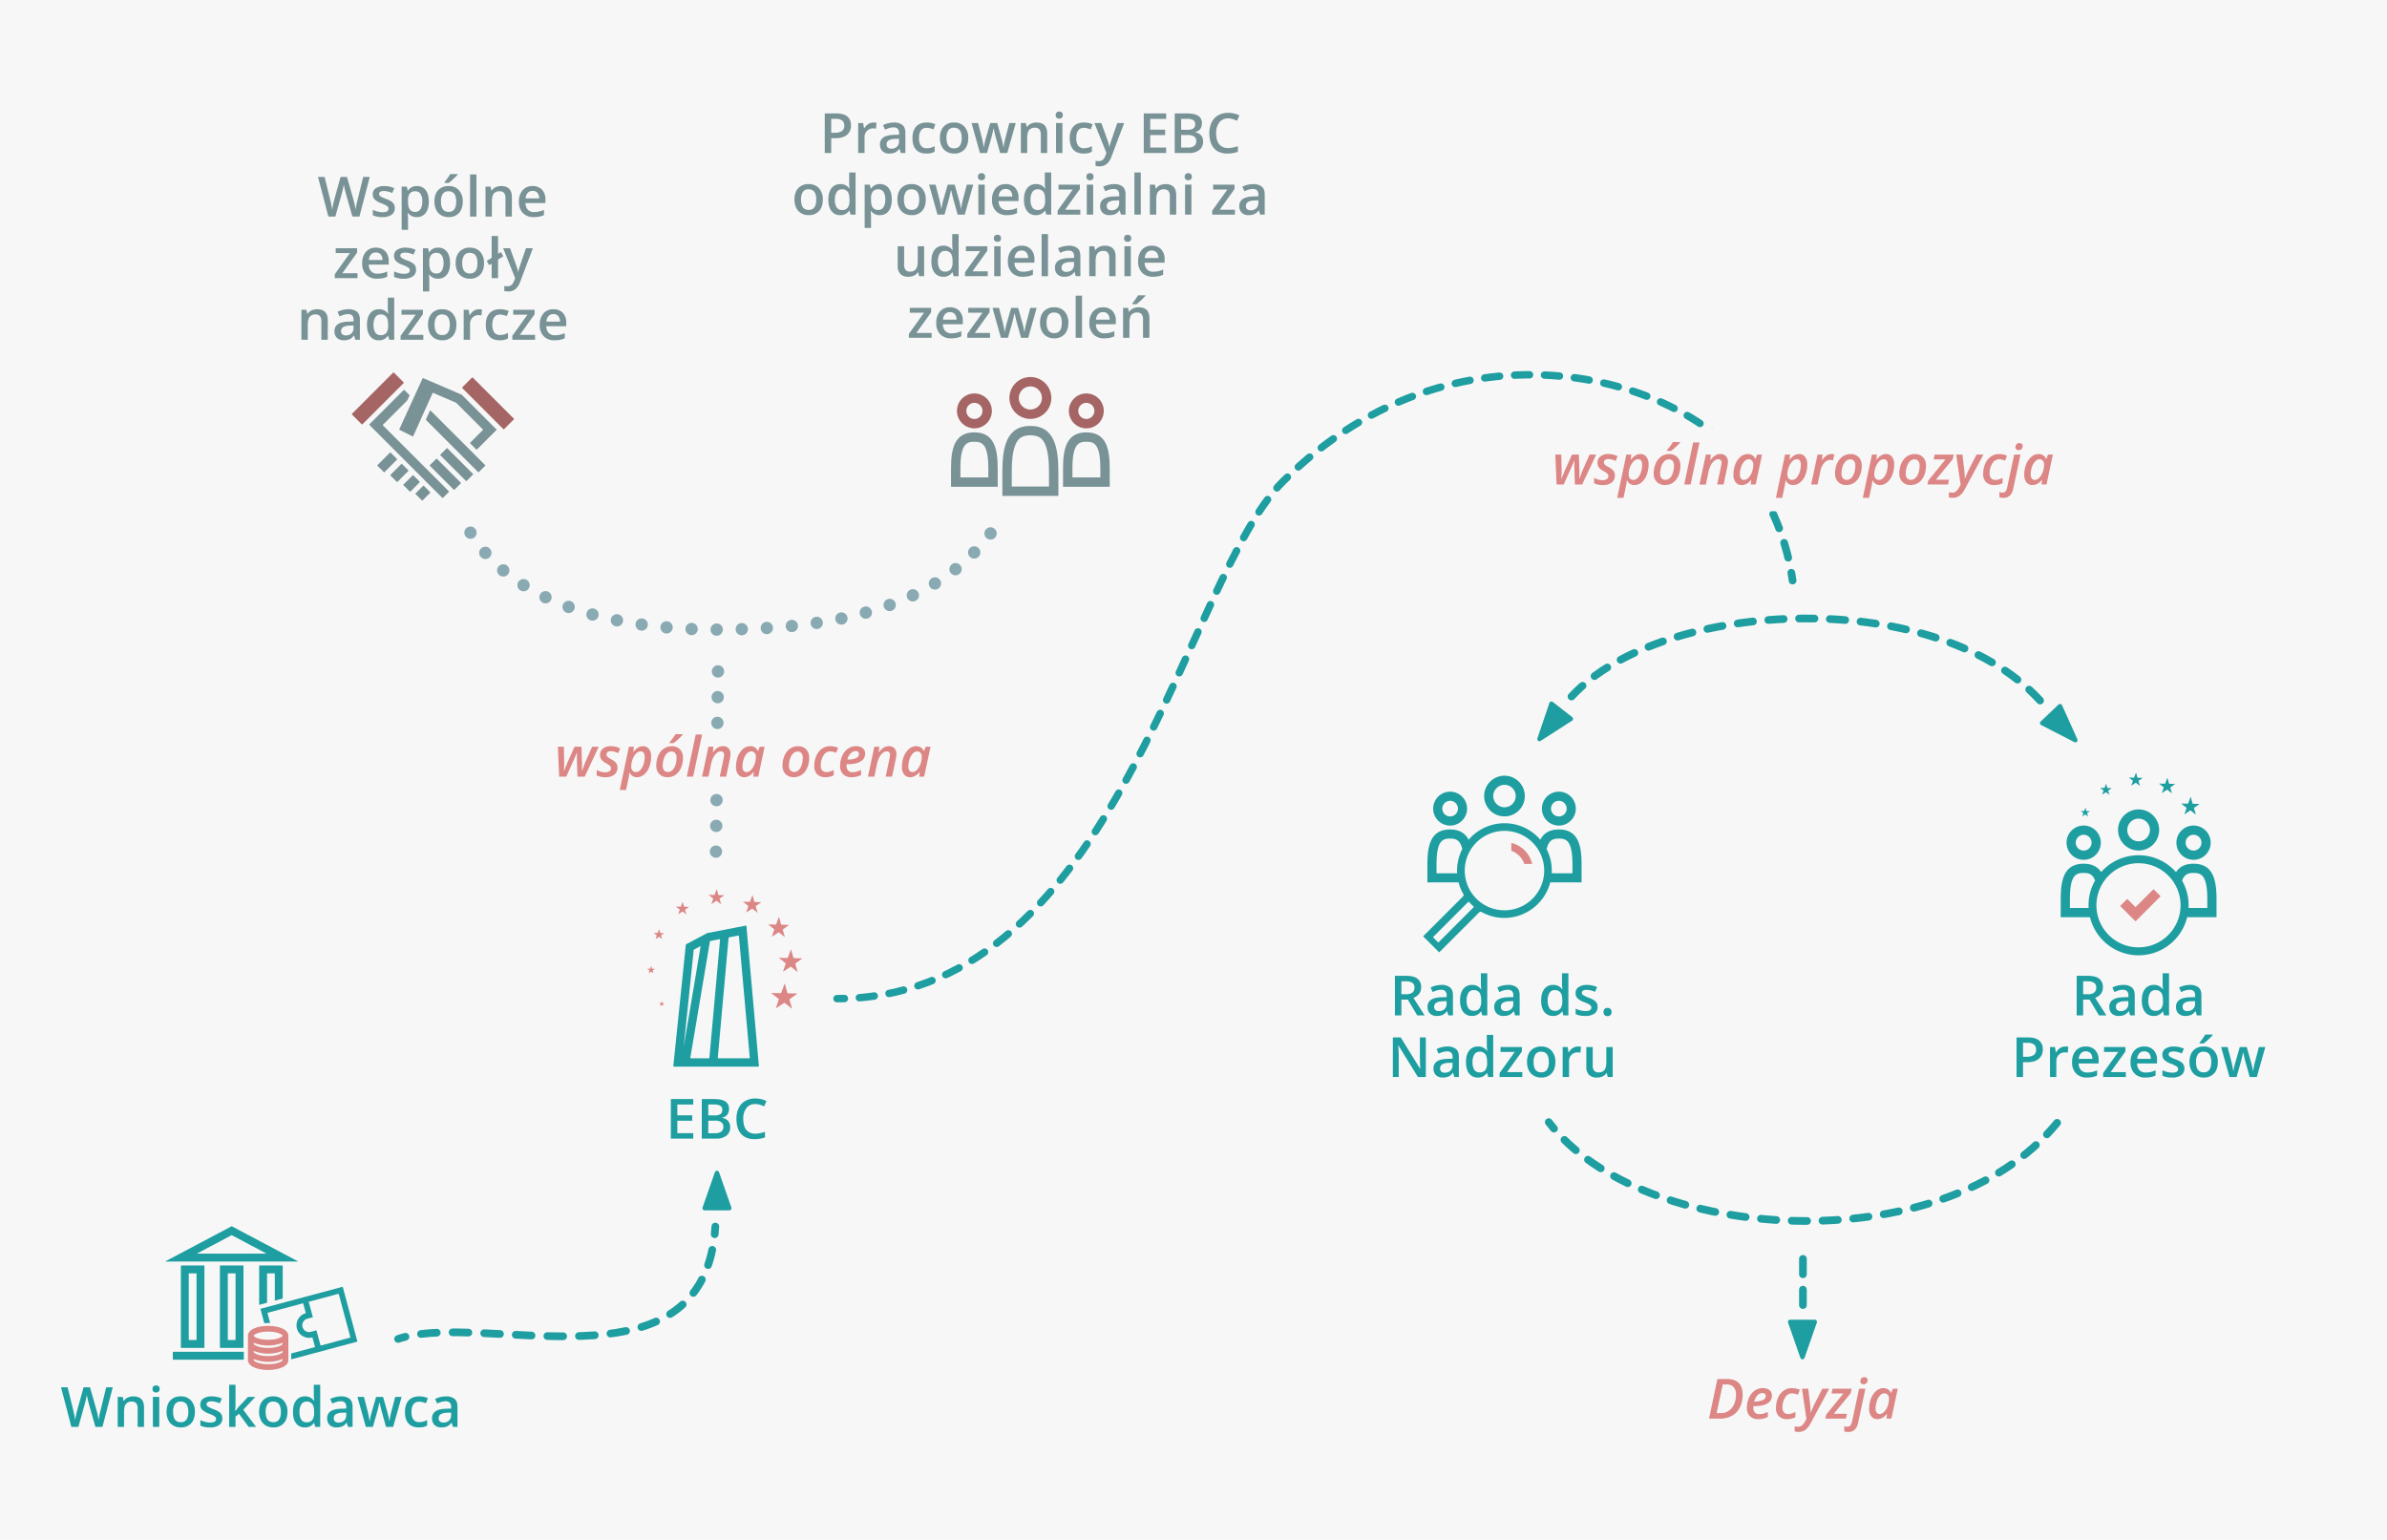 <svg xmlns="http://www.w3.org/2000/svg" viewBox="0 0 1550 1000"><defs><style>.cls-1{fill:#f7f7f7;}.cls-2{fill:#1e9ea0;}.cls-3{fill:#dc8685;}.cls-4{fill:#789296;}.cls-5{fill:#a56564;}.cls-10,.cls-11,.cls-12,.cls-13,.cls-6,.cls-7,.cls-8,.cls-9{fill:none;stroke-linecap:round;stroke-linejoin:round;}.cls-6,.cls-7,.cls-8{stroke:#89aab2;stroke-width:8px;}.cls-7{stroke-dasharray:0 16.291;}.cls-8{stroke-dasharray:0 16.718;}.cls-10,.cls-11,.cls-12,.cls-13,.cls-9{stroke:#1e9ea0;}.cls-10,.cls-11,.cls-9{stroke-width:5px;}.cls-10{stroke-dasharray:10.266 10.266;}.cls-11{stroke-dasharray:10 10;}.cls-12,.cls-13{stroke-width:4.817px;}.cls-13{stroke-dasharray:9.727 9.727;}</style></defs><title>supervisory approval</title><g id="Background"><rect class="cls-1" width="1550" height="1000"/></g><g id="Icons"><path class="cls-2" d="M484.686,601.414l8.112,90.851a.365.365,0,0,1-.369.4H437.59a.358.358,0,0,1-.363-.4l8.1-78.577a.85.85,0,0,1,.4-.592l13.2-6.987a3.272,3.272,0,0,1,.755-.266l24.575-4.756A.359.359,0,0,1,484.686,601.414Zm-40.641,77.864,10.871-64.544c.037-.219-.094-.314-.29-.21l-3.8,2.012a.85.85,0,0,0-.4.592l-6.407,62.147C444,679.5,444.009,679.5,444.046,679.278Zm16.617,7.561,6.894-76.6a.289.289,0,0,0-.361-.326l-5.693,1.1c-.219.042-.416.087-.438.1a1.481,1.481,0,0,0-.108.42l-12.683,75.307a.332.332,0,0,0,.338.4h11.61A.453.453,0,0,0,460.663,686.84Zm26.2,0-7.05-78.957a.359.359,0,0,0-.433-.326l-5.85,1.132a.571.571,0,0,0-.434.48l-6.99,77.671a.364.364,0,0,0,.368.4H486.5A.365.365,0,0,0,486.867,686.84Z"/><path class="cls-3" d="M441.28,590.61a.259.259,0,0,1,.08.268l-.922,2.721c-.03.089.009.119.087.066l2.5-1.688a.252.252,0,0,1,.277.01l2.272,1.779c.074.058.113.032.087-.059l-.808-2.757a.26.26,0,0,1,.091-.264L447.287,589c.077-.055.062-.1-.032-.1l-2.885-.06a.245.245,0,0,1-.217-.169l-.81-2.917c-.025-.091-.073-.093-.106,0l-1.077,2.883a.259.259,0,0,1-.231.157l-2.885-.06c-.094,0-.111.044-.036.1Z"/><path class="cls-3" d="M429.9,609.817l-.646-2.206a.208.208,0,0,1,.073-.212l1.875-1.346c.061-.044.05-.081-.026-.083l-2.308-.048a.2.2,0,0,1-.174-.135l-.648-2.334c-.02-.073-.058-.074-.085,0l-.861,2.306a.207.207,0,0,1-.185.126l-2.308-.048c-.075,0-.088.035-.029.082l1.818,1.423a.208.208,0,0,1,.064.214l-.738,2.177c-.024.071.007.1.07.053l2-1.35a.2.2,0,0,1,.222.008l1.818,1.423C429.895,609.911,429.926,609.889,429.9,609.817Z"/><path class="cls-3" d="M423.542,629.119a.147.147,0,0,1-.13-.1l-.486-1.75c-.015-.054-.044-.056-.063,0l-.646,1.73a.155.155,0,0,1-.139.094l-1.731-.036c-.057,0-.066.026-.022.061l1.363,1.067a.156.156,0,0,1,.048.161l-.553,1.633c-.018.054.005.071.052.04l1.5-1.013a.151.151,0,0,1,.166.006l1.363,1.067c.045.035.068.019.052-.035l-.485-1.654a.156.156,0,0,1,.055-.159l1.406-1.01c.046-.033.037-.061-.019-.062Z"/><path class="cls-3" d="M430.193,651.4a.1.1,0,0,1-.087-.068l-.324-1.167c-.01-.036-.029-.037-.042,0l-.431,1.153a.1.1,0,0,1-.093.063l-1.154-.024c-.038,0-.044.018-.015.041l.909.711a.1.1,0,0,1,.032.107l-.369,1.089c-.012.036,0,.048.035.027l1-.675a.1.1,0,0,1,.111,0l.909.712c.03.023.045.013.035-.024l-.323-1.1a.1.1,0,0,1,.036-.106l.938-.673c.031-.022.025-.041-.013-.041Z"/><path class="cls-3" d="M490.109,585.732a.343.343,0,0,1-.3-.236l-1.133-4.084c-.035-.127-.1-.13-.148-.006l-1.507,4.036a.363.363,0,0,1-.324.22l-4.039-.084c-.132,0-.155.062-.051.143l3.181,2.49a.363.363,0,0,1,.112.375L484.6,592.4c-.042.125.012.167.122.093l3.5-2.363a.352.352,0,0,1,.388.014l3.181,2.49c.1.081.159.044.121-.082l-1.131-3.86a.363.363,0,0,1,.127-.37l3.281-2.356c.107-.077.087-.142-.045-.145Z"/><path class="cls-3" d="M462.988,583.374a.311.311,0,0,1,.1.322l-1.106,3.266c-.036.107.011.143.1.08l3-2.025a.3.3,0,0,1,.332.012l2.726,2.135c.089.07.136.038.1-.071l-.97-3.309a.311.311,0,0,1,.109-.317l2.813-2.02c.092-.066.075-.122-.039-.124l-3.462-.072a.294.294,0,0,1-.261-.2l-.971-3.5c-.03-.109-.087-.111-.127-.006L464.045,581a.311.311,0,0,1-.278.188l-3.462-.072c-.113,0-.133.053-.044.123Z"/><path class="cls-3" d="M517.488,645.178c.188,0,.217.1.064.207l-4.688,3.366a.519.519,0,0,0-.182.529l1.616,5.515c.053.181-.025.234-.173.118l-4.544-3.558a.5.5,0,0,0-.554-.02l-5,3.375c-.156.106-.235.046-.174-.133l1.844-5.443a.519.519,0,0,0-.16-.536l-4.544-3.558c-.148-.116-.116-.208.073-.2l5.77.12a.518.518,0,0,0,.463-.314l2.154-5.766c.066-.177.161-.172.212.009l1.619,5.835a.49.49,0,0,0,.434.337Z"/><path class="cls-3" d="M520.775,622.324l-5.193-.108a.441.441,0,0,1-.391-.3l-1.457-5.251c-.045-.163-.131-.167-.19-.008l-1.938,5.189a.467.467,0,0,1-.416.283L506,622.017c-.17,0-.2.079-.066.184l4.089,3.2a.467.467,0,0,1,.144.482l-1.66,4.9c-.054.161.016.214.157.12l4.5-3.038a.453.453,0,0,1,.5.018l4.089,3.2c.134.1.2.057.156-.106l-1.455-4.963a.467.467,0,0,1,.164-.476l4.219-3.029C520.971,622.411,520.945,622.327,520.775,622.324Z"/><path class="cls-3" d="M502.717,603.762l-1.475,4.354c-.048.143.014.191.139.106l4-2.7a.4.4,0,0,1,.443.016l3.635,2.846c.119.093.181.051.139-.094l-1.293-4.412a.415.415,0,0,1,.146-.423l3.75-2.693c.122-.088.1-.162-.051-.166l-4.616-.1a.392.392,0,0,1-.347-.27l-1.3-4.668c-.04-.145-.116-.149-.169-.007L504,600.168a.415.415,0,0,1-.37.251l-4.616-.1c-.151,0-.177.07-.058.163l3.635,2.846A.415.415,0,0,1,502.717,603.762Z"/><path class="cls-4" d="M272.493,313.238l-5.949,5.949a.322.322,0,0,1-.454,0l-4.083-4.083a.322.322,0,0,1,0-.454l5.949-5.949a.322.322,0,0,1,.454,0l4.083,4.083A.322.322,0,0,1,272.493,313.238Zm-14.747-15.2-4.083-4.083a.322.322,0,0,0-.454,0l-8.075,8.075a.322.322,0,0,0,0,.454l4.083,4.083a.322.322,0,0,0,.454,0l8.075-8.075A.322.322,0,0,0,257.745,298.037Zm7.375,7.375-4.083-4.083a.322.322,0,0,0-.454,0l-7.012,7.012a.322.322,0,0,0,0,.454l4.083,4.083a.322.322,0,0,0,.454,0l7.012-7.012A.322.322,0,0,0,265.121,305.412Zm10.094,10.094a.322.322,0,0,0-.454,0l-4.886,4.886a.322.322,0,0,0,0,.454l4.083,4.083a.322.322,0,0,0,.454,0l4.886-4.886a.322.322,0,0,0,0-.454Zm47.056-36.722-4.4-4.4-6.7-6.7L300.02,256.532a2,2,0,0,0-.522-.353l-24.676-10.593a.322.322,0,0,0-.127-.026.327.327,0,0,0-.08.023.288.288,0,0,0-.059.017.317.317,0,0,0-.162.152l-15.082,32.992a.335.335,0,0,0,.154.434l8.437,4.189a.307.307,0,0,0,.419-.15l12.61-28.039s.074-.16.195-.108L296,261.456a.874.874,0,0,1,.112.048,1.044,1.044,0,0,1,.189.119l.07.07,17.361,17.361-8.367,8.367-.025.032a.322.322,0,0,0,0,.454l3.934,3.96a.322.322,0,0,0,.454,0l8.633-8.645,3.96-3.934a.322.322,0,0,0,0-.454Zm-31.776,12.354a.311.311,0,0,0-.438,0l-4.1,4.1a.311.311,0,0,0,0,.438l16.616,16.616a.311.311,0,0,0,.438,0l4.1-4.1a.311.311,0,0,0,0-.438Zm-6.8,6.8a.311.311,0,0,0-.438,0l-4.1,4.1a.31.31,0,0,0,0,.438L294.674,318a.311.311,0,0,0,.438,0l4.1-4.1a.311.311,0,0,0,0-.438Zm-35.017-21.69a.311.311,0,0,1,0-.438l15.546-15.546a2.067,2.067,0,0,0,.348-.5l1.285-2.8a.48.48,0,0,0-.09-.5l-3.186-3.187a.311.311,0,0,0-.438,0l-18,18-.438.438-1.25,1.25-.438.438-2.126,2.126a.31.31,0,0,0,0,.438L287.2,323.284a.311.311,0,0,0,.438,0l3.814-3.814a.311.311,0,0,0,0-.438Zm30.868-9.678a.2.2,0,0,0-.347.063l-2.575,5.674a.482.482,0,0,0,.091.5l33.763,33.763a.311.311,0,0,0,.438,0l4.1-4.1a.31.31,0,0,0,0-.438Z"/><rect class="cls-5" x="226.079" y="253.935" width="38.494" height="9.623" rx="0.321" ry="0.321" transform="translate(-111.107 249.259) rotate(-45)"/><rect class="cls-5" x="312.111" y="242.734" width="9.623" height="38.385" rx="0.321" ry="0.321" transform="translate(-92.386 300.814) rotate(-45)"/><path class="cls-2" d="M183.579,843.252V822.045a.256.256,0,0,0-.255-.255H168.541a.256.256,0,0,0-.255.255V847.4a3.02,3.02,0,0,1,.451-.169l4.674-1.252V827.17a.256.256,0,0,1,.255-.255h4.787v17.71Z"/><path class="cls-2" d="M112.214,878.1v4.615a.256.256,0,0,0,.255.255h45.839v-5.124H112.47A.256.256,0,0,0,112.214,878.1Z"/><path class="cls-2" d="M232.014,870.907l-9.375-34.986a.331.331,0,0,0-.4-.234l-52.8,14.147a.332.332,0,0,0-.234.405l2.336,8.716a.422.422,0,0,0,.416.3s1.338-.084,2.168-.084c.439,0,.99.018.99.018a.232.232,0,0,0,.245-.309l-1.613-6.019a.331.331,0,0,1,.234-.405l22.822-6.115a.184.184,0,0,1,.083.107l1.662,6.128.049.18a8.147,8.147,0,1,0,4.264,15.726l.049.179,1.655,6.1-15.151,4.06a.456.456,0,0,0-.32.416v3.178a.242.242,0,0,0,.32.245l42.371-11.353A.332.332,0,0,0,232.014,870.907Zm-4.775-2.217L208.155,873.8l-2.638-9.728a.187.187,0,0,0-.228-.131l-3.409.938a4.417,4.417,0,1,1-2.312-8.527l3.416-.913a.187.187,0,0,0,.131-.228l-2.641-9.74a.181.181,0,0,1,.016-.122l19.122-5.124a.332.332,0,0,1,.405.234l7.455,27.822A.331.331,0,0,1,227.238,868.69Z"/><path class="cls-2" d="M143.054,821.79a.256.256,0,0,0-.255.255v53.013a.256.256,0,0,0,.255.255h14.783a.256.256,0,0,0,.255-.255V822.045a.256.256,0,0,0-.255-.255Zm9.912,48.143a.256.256,0,0,1-.255.255h-4.533a.256.256,0,0,1-.255-.255V827.17a.256.256,0,0,1,.255-.255h4.788Z"/><path class="cls-2" d="M117.707,821.8a.256.256,0,0,0-.255.255v53.013a.256.256,0,0,0,.255.255H132.49a.256.256,0,0,0,.255-.255V822.059a.256.256,0,0,0-.255-.255Zm9.912,48.143a.256.256,0,0,1-.255.255h-4.532a.256.256,0,0,1-.255-.255V827.184a.256.256,0,0,1,.255-.255h4.787Z"/><path class="cls-3" d="M174.121,861.024c-6.517,0-13.115,2.187-13.115,6.366v15.87c0,4.18,6.6,6.366,13.115,6.366s13.114-2.187,13.114-6.366V867.39C187.235,863.211,180.638,861.024,174.121,861.024Zm9.406,22.236c-.058.619-3.1,2.659-9.406,2.659s-9.348-2.04-9.407-2.659v-.725a25.468,25.468,0,0,0,18.813,0Zm0-5.29c-.058.619-3.1,2.659-9.406,2.659s-9.348-2.04-9.407-2.659v-.724a25.465,25.465,0,0,0,18.813,0Zm0-5.29c-.058.619-3.1,2.659-9.406,2.659s-9.348-2.04-9.407-2.659v-.724a25.467,25.467,0,0,0,18.813,0Zm-9.406-2.631c-6.3,0-9.348-2.04-9.407-2.658.06-.619,3.11-2.659,9.407-2.659s9.344,2.038,9.406,2.658C183.467,868.01,180.421,870.049,174.121,870.049Z"/><path class="cls-2" d="M193.557,819.122l-42.878-22.7a.54.54,0,0,0-.45,0l-42.878,22.7c-.124.066-.111.119.03.119h86.147C193.668,819.242,193.681,819.188,193.557,819.122Zm-20.664-5.006H128.015c-.14,0-.153-.054-.03-.119l22.469-11.9L172.923,814C173.047,814.063,173.034,814.116,172.893,814.116Z"/><path class="cls-4" d="M669.055,276.581c-15.37,0-18.168,13.449-18.168,30.039v15.426h36.372V306.62C687.259,290.03,684.426,276.581,669.055,276.581Zm12.109,39.37H656.982V306.62c0-5.564.281-13.545,2.715-18.594,1.832-3.8,4.543-5.35,9.358-5.35s7.538,1.552,9.379,5.358c2.447,5.058,2.73,13.03,2.73,18.587Z"/><path class="cls-4" d="M705.43,280.77c-12.808,0-15.14,10.46-15.14,23.364v12H720.6v-12C720.6,291.23,718.239,280.77,705.43,280.77Zm9.075,29.267h-18.12v-5.9c0-15.97,4.1-17.269,9.045-17.269,4.965,0,9.075,1.3,9.075,17.269Z"/><path class="cls-5" d="M669.073,272.034a13.6,13.6,0,1,0-13.6-13.6A13.61,13.61,0,0,0,669.073,272.034Zm0-21.1a7.5,7.5,0,1,1-7.5,7.5A7.509,7.509,0,0,1,669.073,250.939Zm36.335,27.231a11.329,11.329,0,1,0-11.329-11.329A11.342,11.342,0,0,0,705.408,278.17Zm0-16.564a5.234,5.234,0,1,1-5.234,5.234A5.24,5.24,0,0,1,705.408,261.607Zm-72.67,16.564a11.329,11.329,0,1,0-11.329-11.329A11.342,11.342,0,0,0,632.738,278.17Zm0-16.564a5.234,5.234,0,1,1-5.234,5.234A5.24,5.24,0,0,1,632.738,261.607Z"/><path class="cls-4" d="M632.687,280.77c-12.808,0-15.14,10.46-15.14,23.364v12h30.31v-12C647.857,291.23,645.5,280.77,632.687,280.77Zm9.075,29.267h-18.12v-5.9c0-15.97,4.1-17.269,9.045-17.269,4.965,0,9.075,1.3,9.075,17.269Z"/><path class="cls-2" d="M1012.238,536.119a11.007,11.007,0,1,0-11.007-11.007A11.019,11.019,0,0,0,1012.238,536.119Zm0-16.092a5.086,5.086,0,1,1-5.085,5.085A5.091,5.091,0,0,1,1012.238,520.027Z"/><path class="cls-2" d="M976.937,530.158a13.208,13.208,0,1,0-13.208-13.208A13.223,13.223,0,0,0,976.937,530.158Zm0-20.5a7.287,7.287,0,1,1-7.287,7.287A7.3,7.3,0,0,1,976.937,509.663Z"/><path class="cls-2" d="M941.636,536.119a11.007,11.007,0,1,0-11.007-11.007A11.019,11.019,0,0,0,941.636,536.119Zm0-16.092a5.086,5.086,0,1,1-5.085,5.085A5.091,5.091,0,0,1,941.636,520.027Z"/><path class="cls-2" d="M1012.26,538.645c-6.234,0-9.912,2.551-12.032,6.672a30.7,30.7,0,0,0-21.917-10.7l-.054,0c-.291-.016-.594-.02-.895-.025-.254,0-.509-.006-.765,0-.34,0-.679.01-1.006.028l-.035,0a30.759,30.759,0,0,0-21.919,10.713c-2.127-4.127-5.813-6.681-12.052-6.681-12.444,0-14.709,10.163-14.709,22.7V573h20.242a30.6,30.6,0,0,0,3.11,7.624,1.216,1.216,0,0,1-.183,1.472l-25.762,25.762a.246.246,0,0,0,0,.348l10.078,10.078a.246.246,0,0,0,.347,0l25.855-25.855a1.215,1.215,0,0,1,1.456-.193,30.571,30.571,0,0,0,15.755,3.841,30.973,30.973,0,0,0,28.9-23.078H1027V561.344C1027,548.808,1024.7,538.645,1012.26,538.645Zm-66.108,26.084c-.015.791.006,1.573.049,2.35H932.8v-5.735c0-15.515,3.98-16.778,8.788-16.778,3.476,0,6.521.658,7.951,6.831A30.327,30.327,0,0,0,946.152,564.729Zm10.809,24.352-22.83,22.83a.246.246,0,0,1-.347,0l-3.128-3.128a.247.247,0,0,1,0-.348l22.831-22.83a.237.237,0,0,1,.3-.02,31,31,0,0,0,3.078,3.05l.1.1A.246.246,0,0,1,956.962,589.081Zm44.6-16.081a25.795,25.795,0,1,1,1.162-7.668A25.863,25.863,0,0,1,1001.558,573Zm19.519-5.921H1007.6c.021-.361.042-.722.05-1.086a30.574,30.574,0,0,0-3.327-14.56c1.422-6.206,4.461-6.867,7.932-6.867,4.824,0,8.817,1.262,8.817,16.778Z"/><path class="cls-3" d="M994.934,561.033H989.8a13.579,13.579,0,0,0-8.414-8.511v-5.151A18.476,18.476,0,0,1,994.934,561.033Z"/><path class="cls-3" d="M1402.829,582.2l-15.962,15.962a.244.244,0,0,1-.344,0l-9.633-9.633a.244.244,0,0,1,0-.344l4.272-4.272a.244.244,0,0,1,.344,0l5.016,5.016a.244.244,0,0,0,.344,0l11.346-11.346a.244.244,0,0,1,.344,0l4.272,4.273A.244.244,0,0,1,1402.829,582.2Z"/><path class="cls-2" d="M1388.7,552.325a13.347,13.347,0,1,0-13.347-13.347A13.362,13.362,0,0,0,1388.7,552.325Zm0-20.711a7.364,7.364,0,1,1-7.364,7.364A7.372,7.372,0,0,1,1388.7,531.614Z"/><path class="cls-2" d="M1353.031,558.349a11.123,11.123,0,1,0-11.123-11.123A11.135,11.135,0,0,0,1353.031,558.349Zm0-16.262a5.139,5.139,0,1,1-5.139,5.139A5.145,5.145,0,0,1,1353.031,542.087Z"/><path class="cls-2" d="M1424.376,558.349a11.123,11.123,0,1,0-11.123-11.123A11.135,11.135,0,0,0,1424.376,558.349Zm0-16.262a5.139,5.139,0,1,1-5.139,5.139A5.145,5.145,0,0,1,1424.376,542.087Z"/><path class="cls-2" d="M1424.4,560.9c-5.616,0-9.176,2.052-11.4,5.447a32.4,32.4,0,0,0-21.332-10.823c-.983-.089-1.976-.142-2.982-.142s-1.99.052-2.968.141a32.4,32.4,0,0,0-21.332,10.808c-2.232-3.386-5.8-5.431-11.4-5.431-12.575,0-14.864,10.27-14.864,22.938v11.779h19.015c.029.12.053.242.083.361a32.5,32.5,0,0,0,62.938,0c.031-.119.054-.241.083-.361h19.056V583.839C1439.291,571.171,1436.973,560.9,1424.4,560.9Zm-68.2,26.971c0,.592.021,1.178.053,1.762H1344.1v-5.8c0-15.679,4.022-16.954,8.88-16.954,3.1,0,5.866.526,7.464,4.952-.245.431-.49.862-.716,1.305A32.338,32.338,0,0,0,1356.194,587.872Zm58.529,8.107a27.319,27.319,0,1,1,1.226-8.107A27.277,27.277,0,0,1,1414.723,595.979Zm18.585-6.344h-12.189c.032-.584.053-1.17.053-1.762a32.341,32.341,0,0,0-3.506-14.675c-.227-.448-.474-.885-.721-1.32,1.59-4.462,4.349-4.992,7.453-4.992,4.875,0,8.91,1.276,8.91,16.954Z"/><path class="cls-2" d="M1419.794,524.832l-1.3,3.824c-.043.125.013.167.122.093l3.512-2.372a.354.354,0,0,1,.389.014l3.192,2.5c.1.082.159.044.122-.083l-1.136-3.875a.365.365,0,0,1,.128-.372l3.294-2.365c.108-.077.087-.143-.045-.145l-4.054-.084a.344.344,0,0,1-.305-.237l-1.138-4.1c-.035-.128-.1-.131-.149-.006l-1.513,4.051a.364.364,0,0,1-.325.221l-4.054-.084c-.132,0-.155.062-.051.143l3.192,2.5A.365.365,0,0,1,1419.794,524.832ZM1408.721,509a.3.3,0,0,1-.267-.207l-1-3.587c-.031-.112-.089-.114-.13-.006L1406,508.743a.319.319,0,0,1-.284.193l-3.547-.074c-.116,0-.136.054-.045.126l2.793,2.187a.319.319,0,0,1,.1.329l-1.134,3.346c-.037.11.011.146.107.082l3.073-2.075a.309.309,0,0,1,.341.012l2.793,2.187c.091.071.139.039.107-.072l-.994-3.39a.319.319,0,0,1,.112-.325l2.882-2.069c.094-.068.076-.125-.04-.127Zm-23.819-2.071a.274.274,0,0,1,.084.282l-.972,2.868c-.032.094.009.126.092.07l2.634-1.779a.265.265,0,0,1,.292.01l2.394,1.875c.078.061.119.033.091-.062l-.852-2.906a.273.273,0,0,1,.1-.279l2.47-1.774c.081-.058.065-.107-.034-.109l-3.04-.063a.258.258,0,0,1-.229-.178l-.853-3.075c-.027-.1-.077-.1-.111,0l-1.135,3.038a.273.273,0,0,1-.244.165l-3.04-.063c-.1,0-.117.046-.038.108Zm-19.064,6.355a.228.228,0,0,1,.07.235l-.81,2.39c-.027.078.008.1.076.058l2.2-1.482a.221.221,0,0,1,.243.009l2,1.562c.065.051.1.028.076-.052l-.71-2.422a.228.228,0,0,1,.08-.232l2.058-1.478c.067-.048.055-.089-.028-.091l-2.534-.053a.215.215,0,0,1-.191-.148l-.711-2.562c-.022-.08-.064-.082-.093,0l-.946,2.532a.228.228,0,0,1-.2.138l-2.534-.053c-.083,0-.1.039-.032.09Zm-9.99,16.868-.568-1.937a.182.182,0,0,1,.064-.186l1.647-1.182c.054-.039.044-.071-.023-.073l-2.027-.042a.172.172,0,0,1-.153-.119l-.569-2.05c-.018-.064-.051-.065-.074,0l-.757,2.026a.182.182,0,0,1-.163.11l-2.027-.042c-.066,0-.078.031-.026.072l1.6,1.25a.182.182,0,0,1,.056.188l-.648,1.912c-.021.063.006.084.061.047l1.756-1.186a.177.177,0,0,1,.195.007l1.6,1.25C1355.839,530.232,1355.867,530.213,1355.848,530.15Z"/></g><g id="Arrows"><line class="cls-6" x1="305.501" y1="345.914" x2="305.501" y2="345.914"/><path class="cls-7" d="M315.156,359.024C354,403.576,428.489,409.838,475.39,408.765c49.122-1.123,121.122-7.429,162.735-56"/><line class="cls-6" x1="643.214" y1="346.408" x2="643.214" y2="346.408"/><line class="cls-6" x1="464.903" y1="553.025" x2="464.903" y2="553.025"/><line class="cls-8" x1="465.091" y1="536.308" x2="466.128" y2="444.365"/><line class="cls-6" x1="466.222" y1="436.007" x2="466.222" y2="436.007"/><path class="cls-9" d="M258.5,869.5q2.3-.793,4.794-1.415"/><path class="cls-10" d="M273.389,866.262c60.244-7.411,176.3,29.6,190.036-59.685"/><path class="cls-9" d="M464.083,801.483q.256-2.433.417-4.983"/><path class="cls-2" d="M466.911,761.234,474.9,784.1a1.429,1.429,0,0,1-1.349,1.9H457.575a1.429,1.429,0,0,1-1.349-1.9l7.987-22.866A1.429,1.429,0,0,1,466.911,761.234Z"/><path class="cls-2" d="M1000.446,481.117l20.366-13.111a1.429,1.429,0,0,0,.106-2.328l-12.593-9.829a1.429,1.429,0,0,0-2.233.668l-7.773,22.94A1.429,1.429,0,0,0,1000.446,481.117Z"/><path class="cls-2" d="M1348.942,480.067l-9.948-22.084a1.429,1.429,0,0,0-2.287-.45l-11.587,11a1.429,1.429,0,0,0,.33,2.307l21.535,11.087A1.429,1.429,0,0,0,1348.942,480.067Z"/><path class="cls-11" d="M1324.725,454.9c-69.992-76.487-251.84-65.563-307.138.682"/><path class="cls-12" d="M543.5,648.5q2.427,0,4.821-.064"/><path class="cls-13" d="M558.034,647.907C727.613,633.891,770.215,375.528,832.958,312.8c116.362-116.331,276.065-67.357,313.716,7.824"/><path class="cls-12" d="M1148.725,325.027q.959,2.224,1.775,4.473"/><path class="cls-11" d="M1151.435,333.833A157.879,157.879,0,0,1,1164,377"/><path class="cls-11" d="M1335.788,729.152c-74.628,91.347-270.157,78.521-330.106-.463"/><path class="cls-2" d="M1169.073,881.766l-7.987-22.866a1.429,1.429,0,0,1,1.349-1.9h15.975a1.429,1.429,0,0,1,1.349,1.9l-7.987,22.866A1.429,1.429,0,0,1,1169.073,881.766Z"/><line class="cls-11" x1="1170.735" y1="817.5" x2="1170.735" y2="854"/></g><g id="White_Rectangles"><rect class="cls-1" x="323" y="477" width="319" height="37"/><rect class="cls-1" x="1054" y="278" width="248" height="54"/></g><g id="Supervisory_Board" data-name="Supervisory Board"><path class="cls-2" d="M909.994,649.124V659.39h-4.2v-25.7h7.26q4.975,0,7.365,1.863a6.69,6.69,0,0,1,2.391,5.625q0,4.8-4.992,6.838l7.26,11.373h-4.781l-6.152-10.266Zm0-3.48h2.918a6.663,6.663,0,0,0,4.254-1.09,3.954,3.954,0,0,0,1.318-3.234,3.481,3.481,0,0,0-1.424-3.129,7.807,7.807,0,0,0-4.289-.949h-2.777Z"/><path class="cls-2" d="M940.527,659.39l-.826-2.707h-.141a7.964,7.964,0,0,1-2.83,2.417,8.95,8.95,0,0,1-3.656.642,6.188,6.188,0,0,1-4.474-1.547,5.788,5.788,0,0,1-1.608-4.377,5.139,5.139,0,0,1,2.232-4.535q2.232-1.529,6.8-1.67l3.357-.105V646.47a3.931,3.931,0,0,0-.87-2.786,3.549,3.549,0,0,0-2.7-.923,9.33,9.33,0,0,0-2.865.439,21.622,21.622,0,0,0-2.637,1.037l-1.336-2.953a14.377,14.377,0,0,1,3.463-1.257,15.936,15.936,0,0,1,3.551-.431,8.41,8.41,0,0,1,5.6,1.617q1.89,1.617,1.89,5.08v13.1Zm-6.152-2.812a5.117,5.117,0,0,0,3.612-1.257,4.556,4.556,0,0,0,1.362-3.524v-1.687l-2.5.105a8.541,8.541,0,0,0-4.245.976,2.964,2.964,0,0,0-1.327,2.663,2.6,2.6,0,0,0,.773,2.013A3.323,3.323,0,0,0,934.375,656.577Z"/><path class="cls-2" d="M955.8,659.741a6.772,6.772,0,0,1-5.678-2.637q-2.039-2.637-2.039-7.4,0-4.781,2.065-7.444a6.836,6.836,0,0,1,5.722-2.663,6.7,6.7,0,0,1,5.836,2.83h.211a24.762,24.762,0,0,1-.3-3.3v-7.084h4.148V659.39h-3.234l-.721-2.549h-.193A6.6,6.6,0,0,1,955.8,659.741Zm1.107-3.34a4.5,4.5,0,0,0,3.709-1.433,7.542,7.542,0,0,0,1.2-4.649v-.58q0-3.674-1.2-5.221a4.434,4.434,0,0,0-3.744-1.547,3.8,3.8,0,0,0-3.357,1.767,9.053,9.053,0,0,0-1.178,5.036,8.827,8.827,0,0,0,1.143,4.931A3.857,3.857,0,0,0,956.91,656.4Z"/><path class="cls-2" d="M983.84,659.39l-.826-2.707h-.141a7.964,7.964,0,0,1-2.83,2.417,8.95,8.95,0,0,1-3.656.642,6.188,6.188,0,0,1-4.474-1.547,5.788,5.788,0,0,1-1.608-4.377,5.139,5.139,0,0,1,2.232-4.535q2.232-1.529,6.8-1.67l3.357-.105V646.47a3.931,3.931,0,0,0-.87-2.786,3.549,3.549,0,0,0-2.7-.923,9.33,9.33,0,0,0-2.865.439,21.622,21.622,0,0,0-2.637,1.037l-1.336-2.953a14.377,14.377,0,0,1,3.463-1.257,15.936,15.936,0,0,1,3.551-.431,8.41,8.41,0,0,1,5.6,1.617q1.89,1.617,1.89,5.08v13.1Zm-6.152-2.812a5.117,5.117,0,0,0,3.612-1.257,4.556,4.556,0,0,0,1.362-3.524v-1.687l-2.5.105a8.541,8.541,0,0,0-4.245.976,2.964,2.964,0,0,0-1.327,2.663,2.6,2.6,0,0,0,.773,2.013A3.323,3.323,0,0,0,977.688,656.577Z"/><path class="cls-2" d="M1008.467,659.741a6.772,6.772,0,0,1-5.678-2.637q-2.039-2.637-2.039-7.4,0-4.781,2.065-7.444a6.836,6.836,0,0,1,5.722-2.663,6.7,6.7,0,0,1,5.836,2.83h.211a24.762,24.762,0,0,1-.3-3.3v-7.084h4.148V659.39H1015.2l-.721-2.549h-.193A6.6,6.6,0,0,1,1008.467,659.741Zm1.107-3.34a4.5,4.5,0,0,0,3.709-1.433,7.542,7.542,0,0,0,1.2-4.649v-.58q0-3.674-1.2-5.221a4.434,4.434,0,0,0-3.744-1.547,3.8,3.8,0,0,0-3.357,1.767,9.053,9.053,0,0,0-1.178,5.036,8.827,8.827,0,0,0,1.143,4.931A3.857,3.857,0,0,0,1009.574,656.4Z"/><path class="cls-2" d="M1037.4,653.853a5.087,5.087,0,0,1-2.074,4.368,9.932,9.932,0,0,1-5.941,1.521,14.034,14.034,0,0,1-6.24-1.178V655a15.32,15.32,0,0,0,6.381,1.582q3.814,0,3.814-2.3a1.824,1.824,0,0,0-.422-1.23,4.993,4.993,0,0,0-1.389-1.02,23.9,23.9,0,0,0-2.689-1.2,12.441,12.441,0,0,1-4.544-2.6,4.813,4.813,0,0,1-1.187-3.375,4.433,4.433,0,0,1,2.013-3.876,9.551,9.551,0,0,1,5.476-1.38,15.508,15.508,0,0,1,6.486,1.389l-1.336,3.111a14.427,14.427,0,0,0-5.291-1.3q-3.27,0-3.27,1.863a1.875,1.875,0,0,0,.853,1.547,18.748,18.748,0,0,0,3.718,1.74,17,17,0,0,1,3.5,1.705,5.1,5.1,0,0,1,1.617,1.784A5.164,5.164,0,0,1,1037.4,653.853Z"/><path class="cls-2" d="M1041.25,657.192a2.707,2.707,0,0,1,.668-1.969,2.578,2.578,0,0,1,1.934-.686,2.547,2.547,0,0,1,1.951.712,2.725,2.725,0,0,1,.668,1.942,2.793,2.793,0,0,1-.677,1.978,2.952,2.952,0,0,1-3.876.009A2.809,2.809,0,0,1,1041.25,657.192Z"/><path class="cls-2" d="M925.867,699.39h-5.15l-12.639-20.479h-.141l.088,1.143q.246,3.27.246,5.977V699.39h-3.814v-25.7h5.1l12.6,20.373h.105q-.035-.4-.141-2.944t-.105-3.964V673.69h3.85Z"/><path class="cls-2" d="M944.377,699.39l-.826-2.707h-.141a7.964,7.964,0,0,1-2.83,2.417,8.95,8.95,0,0,1-3.656.642,6.188,6.188,0,0,1-4.474-1.547,5.788,5.788,0,0,1-1.608-4.377,5.139,5.139,0,0,1,2.232-4.535q2.232-1.529,6.8-1.67l3.357-.105V686.47a3.931,3.931,0,0,0-.87-2.786,3.549,3.549,0,0,0-2.7-.923,9.33,9.33,0,0,0-2.865.439,21.622,21.622,0,0,0-2.637,1.037l-1.336-2.953a14.377,14.377,0,0,1,3.463-1.257,15.936,15.936,0,0,1,3.551-.431,8.41,8.41,0,0,1,5.6,1.617q1.89,1.617,1.89,5.08v13.1Zm-6.152-2.812a5.117,5.117,0,0,0,3.612-1.257A4.556,4.556,0,0,0,943.2,691.8v-1.687l-2.5.105a8.541,8.541,0,0,0-4.245.976,2.964,2.964,0,0,0-1.327,2.663,2.6,2.6,0,0,0,.773,2.013A3.323,3.323,0,0,0,938.225,696.577Z"/><path class="cls-2" d="M959.652,699.741a6.772,6.772,0,0,1-5.678-2.637q-2.039-2.637-2.039-7.4,0-4.781,2.065-7.444a6.836,6.836,0,0,1,5.722-2.663,6.7,6.7,0,0,1,5.836,2.83h.211a24.762,24.762,0,0,1-.3-3.3v-7.084h4.148V699.39h-3.234l-.721-2.549h-.193A6.6,6.6,0,0,1,959.652,699.741Zm1.107-3.34a4.5,4.5,0,0,0,3.709-1.433,7.542,7.542,0,0,0,1.2-4.649v-.58q0-3.674-1.2-5.221a4.434,4.434,0,0,0-3.744-1.547,3.8,3.8,0,0,0-3.357,1.767,9.053,9.053,0,0,0-1.178,5.036,8.827,8.827,0,0,0,1.143,4.931A3.857,3.857,0,0,0,960.76,696.4Z"/><path class="cls-2" d="M988.516,699.39H973.768v-2.549l9.826-13.729h-9.229v-3.164h13.869v2.883l-9.615,13.395h9.9Z"/><path class="cls-2" d="M1009.979,689.634q0,4.764-2.443,7.436a8.755,8.755,0,0,1-6.8,2.672,9.321,9.321,0,0,1-4.816-1.23,8.123,8.123,0,0,1-3.217-3.533,12.034,12.034,0,0,1-1.125-5.344q0-4.729,2.426-7.383a8.8,8.8,0,0,1,6.838-2.654,8.565,8.565,0,0,1,6.68,2.716A10.491,10.491,0,0,1,1009.979,689.634Zm-14.15,0q0,6.732,4.975,6.732,4.922,0,4.922-6.732,0-6.662-4.957-6.662A4.227,4.227,0,0,0,997,684.694,8.767,8.767,0,0,0,995.828,689.634Z"/><path class="cls-2" d="M1024.586,679.6a9.944,9.944,0,0,1,2.057.176l-.4,3.85a7.807,7.807,0,0,0-1.828-.211,5.29,5.29,0,0,0-4.017,1.617,5.846,5.846,0,0,0-1.538,4.2v10.16h-4.131V679.948h3.234l.545,3.428h.211a7.7,7.7,0,0,1,2.522-2.76A6,6,0,0,1,1024.586,679.6Z"/><path class="cls-2" d="M1043.957,699.39l-.58-2.549h-.211a5.861,5.861,0,0,1-2.452,2.127,8.2,8.2,0,0,1-3.63.773,7.126,7.126,0,0,1-5.273-1.758,7.287,7.287,0,0,1-1.74-5.326V679.948h4.166v11.988a5.2,5.2,0,0,0,.914,3.349,3.49,3.49,0,0,0,2.865,1.116,4.562,4.562,0,0,0,3.823-1.556q1.222-1.556,1.222-5.212v-9.686h4.148V699.39Z"/></g><g id="Governing_Councill" data-name="Governing Councill"><path class="cls-2" d="M1352.693,649.125v10.266h-4.2v-25.7h7.26q4.975,0,7.365,1.863a6.69,6.69,0,0,1,2.391,5.625q0,4.8-4.992,6.838l7.26,11.373h-4.781l-6.152-10.266Zm0-3.48h2.918a6.663,6.663,0,0,0,4.254-1.09,3.954,3.954,0,0,0,1.318-3.234,3.481,3.481,0,0,0-1.424-3.129,7.807,7.807,0,0,0-4.289-.949h-2.777Z"/><path class="cls-2" d="M1383.227,659.391l-.826-2.707h-.141a7.96,7.96,0,0,1-2.83,2.416,8.949,8.949,0,0,1-3.656.643,6.185,6.185,0,0,1-4.473-1.547,5.789,5.789,0,0,1-1.609-4.377,5.139,5.139,0,0,1,2.232-4.535q2.232-1.529,6.8-1.67l3.357-.105v-1.037a3.933,3.933,0,0,0-.869-2.787,3.551,3.551,0,0,0-2.7-.922,9.33,9.33,0,0,0-2.865.439,21.622,21.622,0,0,0-2.637,1.037l-1.336-2.953a14.379,14.379,0,0,1,3.463-1.258,15.932,15.932,0,0,1,3.551-.43,8.413,8.413,0,0,1,5.6,1.617q1.89,1.617,1.889,5.08v13.1Zm-6.152-2.812a5.12,5.12,0,0,0,3.613-1.258,4.553,4.553,0,0,0,1.361-3.523v-1.687l-2.5.105a8.538,8.538,0,0,0-4.244.975,2.966,2.966,0,0,0-1.328,2.664,2.6,2.6,0,0,0,.773,2.012A3.323,3.323,0,0,0,1377.074,656.578Z"/><path class="cls-2" d="M1398.5,659.742a6.772,6.772,0,0,1-5.678-2.637q-2.039-2.637-2.039-7.4,0-4.781,2.066-7.445a6.833,6.833,0,0,1,5.721-2.662,6.7,6.7,0,0,1,5.836,2.83h.211a24.762,24.762,0,0,1-.3-3.3v-7.084h4.148v27.352h-3.234l-.721-2.549h-.193A6.6,6.6,0,0,1,1398.5,659.742Zm1.107-3.34a4.5,4.5,0,0,0,3.709-1.434,7.539,7.539,0,0,0,1.2-4.648v-.58q0-3.674-1.2-5.221a4.434,4.434,0,0,0-3.744-1.547,3.8,3.8,0,0,0-3.357,1.766,9.057,9.057,0,0,0-1.178,5.037,8.824,8.824,0,0,0,1.143,4.93A3.858,3.858,0,0,0,1399.609,656.4Z"/><path class="cls-2" d="M1426.539,659.391l-.826-2.707h-.141a7.96,7.96,0,0,1-2.83,2.416,8.949,8.949,0,0,1-3.656.643,6.185,6.185,0,0,1-4.473-1.547,5.789,5.789,0,0,1-1.609-4.377,5.139,5.139,0,0,1,2.232-4.535q2.232-1.529,6.8-1.67l3.357-.105v-1.037a3.933,3.933,0,0,0-.869-2.787,3.551,3.551,0,0,0-2.7-.922,9.33,9.33,0,0,0-2.865.439,21.622,21.622,0,0,0-2.637,1.037l-1.336-2.953a14.379,14.379,0,0,1,3.463-1.258,15.932,15.932,0,0,1,3.551-.43,8.413,8.413,0,0,1,5.6,1.617q1.89,1.617,1.889,5.08v13.1Zm-6.152-2.812A5.12,5.12,0,0,0,1424,655.32a4.553,4.553,0,0,0,1.361-3.523v-1.687l-2.5.105a8.538,8.538,0,0,0-4.244.975,2.966,2.966,0,0,0-1.328,2.664,2.6,2.6,0,0,0,.773,2.012A3.323,3.323,0,0,0,1420.387,656.578Z"/><path class="cls-2" d="M1326.467,681.461a7.494,7.494,0,0,1-2.637,6.17q-2.637,2.145-7.506,2.145h-2.672v9.615h-4.2v-25.7h7.4q4.816,0,7.217,1.969A7.067,7.067,0,0,1,1326.467,681.461Zm-12.814,4.781h2.232a8,8,0,0,0,4.746-1.125,4.094,4.094,0,0,0,1.512-3.516,3.989,3.989,0,0,0-1.354-3.3,6.685,6.685,0,0,0-4.219-1.09h-2.918Z"/><path class="cls-2" d="M1341.021,679.6a9.944,9.944,0,0,1,2.057.176l-.4,3.85a7.807,7.807,0,0,0-1.828-.211,5.288,5.288,0,0,0-4.016,1.617,5.846,5.846,0,0,0-1.539,4.2v10.16h-4.131V679.949h3.234l.545,3.428h.211a7.705,7.705,0,0,1,2.523-2.76A5.993,5.993,0,0,1,1341.021,679.6Z"/><path class="cls-2" d="M1355.172,699.742a9.4,9.4,0,0,1-7.092-2.646,10.041,10.041,0,0,1-2.559-7.285,11.018,11.018,0,0,1,2.373-7.488,8.2,8.2,0,0,1,6.521-2.725,8.011,8.011,0,0,1,6.082,2.338,8.933,8.933,0,0,1,2.232,6.434V690.6h-12.955a6.383,6.383,0,0,0,1.529,4.35,5.327,5.327,0,0,0,4.061,1.521,15,15,0,0,0,3.209-.326,16.8,16.8,0,0,0,3.189-1.08v3.357a12.683,12.683,0,0,1-3.059,1.02A18.755,18.755,0,0,1,1355.172,699.742Zm-.756-17.016a4.148,4.148,0,0,0-3.154,1.248,5.948,5.948,0,0,0-1.416,3.639h8.824a5.384,5.384,0,0,0-1.16-3.648A3.967,3.967,0,0,0,1354.416,682.727Z"/><path class="cls-2" d="M1380.414,699.391h-14.748v-2.549l9.826-13.729h-9.229v-3.164h13.869v2.883l-9.615,13.395h9.9Z"/><path class="cls-2" d="M1393.123,699.742a9.4,9.4,0,0,1-7.092-2.646,10.041,10.041,0,0,1-2.559-7.285,11.018,11.018,0,0,1,2.373-7.488,8.2,8.2,0,0,1,6.521-2.725,8.011,8.011,0,0,1,6.082,2.338,8.933,8.933,0,0,1,2.232,6.434V690.6h-12.955a6.383,6.383,0,0,0,1.529,4.35,5.327,5.327,0,0,0,4.061,1.521,15,15,0,0,0,3.209-.326,16.8,16.8,0,0,0,3.189-1.08v3.357a12.683,12.683,0,0,1-3.059,1.02A18.755,18.755,0,0,1,1393.123,699.742Zm-.756-17.016a4.148,4.148,0,0,0-3.154,1.248,5.948,5.948,0,0,0-1.416,3.639h8.824a5.384,5.384,0,0,0-1.16-3.648A3.967,3.967,0,0,0,1392.367,682.727Z"/><path class="cls-2" d="M1418.436,693.854a5.085,5.085,0,0,1-2.074,4.367,9.932,9.932,0,0,1-5.941,1.521,14.034,14.034,0,0,1-6.24-1.178V695a15.32,15.32,0,0,0,6.381,1.582q3.814,0,3.814-2.3a1.824,1.824,0,0,0-.422-1.23,4.993,4.993,0,0,0-1.389-1.02,23.9,23.9,0,0,0-2.689-1.2,12.435,12.435,0,0,1-4.543-2.6,4.814,4.814,0,0,1-1.187-3.375,4.435,4.435,0,0,1,2.014-3.877,9.548,9.548,0,0,1,5.475-1.379,15.508,15.508,0,0,1,6.486,1.389l-1.336,3.111a14.427,14.427,0,0,0-5.291-1.3q-3.27,0-3.27,1.863a1.876,1.876,0,0,0,.854,1.547,18.731,18.731,0,0,0,3.717,1.74,17,17,0,0,1,3.5,1.705,5.093,5.093,0,0,1,1.617,1.783A5.168,5.168,0,0,1,1418.436,693.854Z"/><path class="cls-2" d="M1440.145,689.635q0,4.764-2.443,7.436a8.755,8.755,0,0,1-6.8,2.672,9.321,9.321,0,0,1-4.816-1.23,8.123,8.123,0,0,1-3.217-3.533,12.034,12.034,0,0,1-1.125-5.344q0-4.729,2.426-7.383A8.8,8.8,0,0,1,1431,679.6a8.564,8.564,0,0,1,6.68,2.715A10.493,10.493,0,0,1,1440.145,689.635Zm-14.15,0q0,6.732,4.975,6.732,4.922,0,4.922-6.732,0-6.662-4.957-6.662a4.225,4.225,0,0,0-3.77,1.723A8.766,8.766,0,0,0,1425.994,689.635Zm2.268-12.059v-.439q1-1.23,2.066-2.742t1.678-2.584h4.8v.369a36.07,36.07,0,0,1-2.732,2.768,38.571,38.571,0,0,1-3.068,2.629Z"/><path class="cls-2" d="M1460.834,699.391l-2.514-9.07q-.457-1.441-1.652-6.7h-.158q-1.02,4.746-1.617,6.732l-2.584,9.035h-4.57l-5.449-19.441h4.219l2.479,9.58q.844,3.551,1.2,6.082h.105q.176-1.283.537-2.945t.623-2.486l2.953-10.23h4.535l2.865,10.23q.264.861.66,2.637a20.254,20.254,0,0,1,.465,2.76h.141a53.942,53.942,0,0,1,1.23-6.047l2.514-9.58h4.148l-5.484,19.441Z"/></g><g id="Joint_proposal" data-name="Joint proposal"><path class="cls-3" d="M1022.657,314.645l-.334-11.021-.018-1.23.053-3.516q-.439,1.09-.905,2.2t-6.073,13.57h-4.605l-.826-19.441h3.885l.229,11.355q-.035,1.529-.193,4.307h.105q1.16-3.094,1.916-4.781l4.887-10.881h4.465l.334,10.617.018.932-.053,4.113h.105q.3-.879,1-2.785t1.116-2.875q.413-.967,4.421-10h4.289l-9.105,19.441Z"/><path class="cls-3" d="M1048.638,308.668a5.631,5.631,0,0,1-2.074,4.686A9.061,9.061,0,0,1,1040.8,315a12.4,12.4,0,0,1-5.66-1.178V310.25a10.7,10.7,0,0,0,5.484,1.582,4.892,4.892,0,0,0,2.76-.7,2.19,2.19,0,0,0,1.055-1.916,2.158,2.158,0,0,0-.606-1.537,11.857,11.857,0,0,0-2.487-1.715,9.277,9.277,0,0,1-3.1-2.4,4.725,4.725,0,0,1-.905-2.893,5.229,5.229,0,0,1,1.881-4.271,7.757,7.757,0,0,1,5.08-1.547,12.237,12.237,0,0,1,6.082,1.477l-1.336,3.094a9.832,9.832,0,0,0-4.676-1.336,3.465,3.465,0,0,0-2.083.58,1.885,1.885,0,0,0-.8,1.617,1.993,1.993,0,0,0,.58,1.406,10.27,10.27,0,0,0,2.373,1.582,13.784,13.784,0,0,1,2.619,1.775,5.335,5.335,0,0,1,1.178,1.609A4.724,4.724,0,0,1,1048.638,308.668Z"/><path class="cls-3" d="M1061.259,315a5.015,5.015,0,0,1-4.729-3.094h-.176a25.317,25.317,0,0,1-.439,3.252l-1.687,8.139h-4.1l5.941-28.09h3.234l-.369,3.3h.158q2.76-3.656,6.047-3.656a4.731,4.731,0,0,1,3.938,1.811,7.943,7.943,0,0,1,1.424,5.027,18.119,18.119,0,0,1-1.23,6.707,11.659,11.659,0,0,1-3.349,4.859A7.185,7.185,0,0,1,1061.259,315Zm2.338-16.77a4.077,4.077,0,0,0-2.83,1.4,10.4,10.4,0,0,0-2.294,3.7,13.134,13.134,0,0,0-.888,4.764,3.88,3.88,0,0,0,.817,2.629,2.9,2.9,0,0,0,2.312.939,3.82,3.82,0,0,0,2.795-1.379,9.682,9.682,0,0,0,2.057-3.691,15.432,15.432,0,0,0,.756-4.826Q1066.321,298.227,1063.6,298.227Z"/><path class="cls-3" d="M1091.159,302.48a15.84,15.84,0,0,1-1.283,6.461,10.353,10.353,0,0,1-3.524,4.465,8.824,8.824,0,0,1-5.159,1.555,7.191,7.191,0,0,1-5.361-2.012,7.457,7.457,0,0,1-1.986-5.477,16.05,16.05,0,0,1,1.257-6.416,10.579,10.579,0,0,1,3.524-4.543,8.758,8.758,0,0,1,5.238-1.627,7.034,7.034,0,0,1,5.361,2.039A7.743,7.743,0,0,1,1091.159,302.48Zm-4.166-.176a4.551,4.551,0,0,0-.861-2.943,2.985,2.985,0,0,0-2.461-1.064,4.091,4.091,0,0,0-2.927,1.258,8.287,8.287,0,0,0-2,3.41,14.547,14.547,0,0,0-.712,4.6,4.533,4.533,0,0,0,.87,2.988,3.171,3.171,0,0,0,2.575,1.037,4.045,4.045,0,0,0,2.848-1.2,7.855,7.855,0,0,0,1.969-3.348A15.2,15.2,0,0,0,1086.993,302.3Zm-4.605-9.914a45.827,45.827,0,0,0,3.955-5.326h4.641v.334a29.26,29.26,0,0,1-2.777,2.84,37.849,37.849,0,0,1-3.076,2.592h-2.742Z"/><path class="cls-3" d="M1097.769,314.645h-4.113l5.8-27.352h4.131Z"/><path class="cls-3" d="M1115.065,314.645l2.5-11.812a13.282,13.282,0,0,0,.316-2.3,2.02,2.02,0,0,0-2.268-2.3,3.94,3.94,0,0,0-2.5,1,9.069,9.069,0,0,0-2.215,2.893,16.358,16.358,0,0,0-1.477,4.279l-1.723,8.244h-4.148L1107.7,295.2h3.234l-.369,3.6h.158a10.528,10.528,0,0,1,3.006-3.014,6.346,6.346,0,0,1,3.357-.941,4.838,4.838,0,0,1,3.647,1.336,5.24,5.24,0,0,1,1.292,3.8,16.6,16.6,0,0,1-.4,3.182l-2.408,11.479Z"/><path class="cls-3" d="M1130.974,315a4.77,4.77,0,0,1-3.92-1.783,7.794,7.794,0,0,1-1.441-5.02,17.926,17.926,0,0,1,1.222-6.645,11.984,11.984,0,0,1,3.366-4.895,7.163,7.163,0,0,1,4.711-1.8,5,5,0,0,1,4.852,3.129h.176l1.09-2.777h3.164l-4.148,19.441h-3.2l.369-3.094h-.105Q1134.331,315,1130.974,315Zm1.512-3.34a4.072,4.072,0,0,0,2.83-1.361,10.294,10.294,0,0,0,2.285-3.648,13.553,13.553,0,0,0,.9-4.992,3.629,3.629,0,0,0-.826-2.486,2.741,2.741,0,0,0-2.162-.941,3.9,3.9,0,0,0-2.812,1.354,9.633,9.633,0,0,0-2.109,3.684,14.9,14.9,0,0,0-.791,4.824,4.236,4.236,0,0,0,.712,2.682A2.393,2.393,0,0,0,1132.485,311.656Z"/><path class="cls-3" d="M1164.319,315a5.015,5.015,0,0,1-4.729-3.094h-.176a25.318,25.318,0,0,1-.439,3.252l-1.687,8.139h-4.1l5.941-28.09h3.234l-.369,3.3h.158q2.76-3.656,6.047-3.656a4.731,4.731,0,0,1,3.938,1.811,7.943,7.943,0,0,1,1.424,5.027,18.119,18.119,0,0,1-1.23,6.707,11.659,11.659,0,0,1-3.349,4.859A7.185,7.185,0,0,1,1164.319,315Zm2.338-16.77a4.077,4.077,0,0,0-2.83,1.4,10.4,10.4,0,0,0-2.294,3.7,13.134,13.134,0,0,0-.888,4.764,3.88,3.88,0,0,0,.817,2.629,2.9,2.9,0,0,0,2.312.939,3.82,3.82,0,0,0,2.795-1.379,9.682,9.682,0,0,0,2.057-3.691,15.432,15.432,0,0,0,.756-4.826Q1169.382,298.227,1166.657,298.227Z"/><path class="cls-3" d="M1189.263,294.852a7.575,7.575,0,0,1,1.9.211l-.9,3.85a7.155,7.155,0,0,0-1.793-.246,5.163,5.163,0,0,0-3.955,1.986,11.313,11.313,0,0,0-2.426,5.2l-1.863,8.789h-4.148l4.148-19.441h3.234l-.369,3.6h.158a10.751,10.751,0,0,1,2.918-3.031A5.693,5.693,0,0,1,1189.263,294.852Z"/><path class="cls-3" d="M1208.915,302.48a15.84,15.84,0,0,1-1.283,6.461,10.353,10.353,0,0,1-3.524,4.465,8.824,8.824,0,0,1-5.159,1.555,7.191,7.191,0,0,1-5.361-2.012,7.457,7.457,0,0,1-1.986-5.477,16.05,16.05,0,0,1,1.257-6.416,10.579,10.579,0,0,1,3.524-4.543,8.758,8.758,0,0,1,5.238-1.627,7.034,7.034,0,0,1,5.361,2.039A7.743,7.743,0,0,1,1208.915,302.48Zm-4.166-.176a4.551,4.551,0,0,0-.861-2.943,2.985,2.985,0,0,0-2.461-1.064,4.091,4.091,0,0,0-2.927,1.258,8.287,8.287,0,0,0-2,3.41,14.547,14.547,0,0,0-.712,4.6,4.533,4.533,0,0,0,.87,2.988,3.171,3.171,0,0,0,2.575,1.037,4.045,4.045,0,0,0,2.848-1.2,7.855,7.855,0,0,0,1.969-3.348A15.2,15.2,0,0,0,1204.749,302.3Z"/><path class="cls-3" d="M1220.745,315a5.015,5.015,0,0,1-4.729-3.094h-.176a25.317,25.317,0,0,1-.439,3.252l-1.687,8.139h-4.1l5.941-28.09h3.234l-.369,3.3h.158q2.76-3.656,6.047-3.656a4.731,4.731,0,0,1,3.938,1.811,7.943,7.943,0,0,1,1.424,5.027,18.119,18.119,0,0,1-1.23,6.707,11.659,11.659,0,0,1-3.349,4.859A7.185,7.185,0,0,1,1220.745,315Zm2.338-16.77a4.077,4.077,0,0,0-2.83,1.4,10.4,10.4,0,0,0-2.294,3.7,13.134,13.134,0,0,0-.888,4.764,3.88,3.88,0,0,0,.817,2.629,2.9,2.9,0,0,0,2.312.939,3.82,3.82,0,0,0,2.795-1.379,9.682,9.682,0,0,0,2.057-3.691,15.432,15.432,0,0,0,.756-4.826Q1225.808,298.227,1223.083,298.227Z"/><path class="cls-3" d="M1250.646,302.48a15.84,15.84,0,0,1-1.283,6.461,10.353,10.353,0,0,1-3.524,4.465,8.824,8.824,0,0,1-5.159,1.555,7.191,7.191,0,0,1-5.361-2.012,7.457,7.457,0,0,1-1.986-5.477,16.05,16.05,0,0,1,1.257-6.416,10.579,10.579,0,0,1,3.524-4.543,8.758,8.758,0,0,1,5.238-1.627,7.034,7.034,0,0,1,5.361,2.039A7.743,7.743,0,0,1,1250.646,302.48Zm-4.166-.176a4.551,4.551,0,0,0-.861-2.943,2.985,2.985,0,0,0-2.461-1.064,4.091,4.091,0,0,0-2.927,1.258,8.287,8.287,0,0,0-2,3.41,14.547,14.547,0,0,0-.712,4.6,4.533,4.533,0,0,0,.87,2.988,3.171,3.171,0,0,0,2.575,1.037,4.045,4.045,0,0,0,2.848-1.2,7.855,7.855,0,0,0,1.969-3.348A15.2,15.2,0,0,0,1246.479,302.3Z"/><path class="cls-3" d="M1264.954,314.645H1251.63l.51-2.584,11.162-13.729h-7.717l.686-3.129h12.393l-.65,2.988-10.951,13.324h8.543Z"/><path class="cls-3" d="M1270.245,295.2h4.078l1.107,9.334q.158,1.09.281,3.068t.123,3.189h.105q1.512-3.779,2.373-5.5l5.15-10.09h4.465l-12.094,22.5a12.514,12.514,0,0,1-3.445,4.246,7.28,7.28,0,0,1-4.377,1.344,9.175,9.175,0,0,1-2.514-.334v-3.3a10.9,10.9,0,0,0,2.2.281,3.917,3.917,0,0,0,2.355-.764,8.706,8.706,0,0,0,2.18-2.734l.9-1.617Z"/><path class="cls-3" d="M1295.03,315a7.306,7.306,0,0,1-5.344-1.863,7.128,7.128,0,0,1-1.9-5.326,16.46,16.46,0,0,1,1.292-6.617,10.926,10.926,0,0,1,3.63-4.658,8.876,8.876,0,0,1,5.309-1.68,12.378,12.378,0,0,1,5.221,1.072l-1.23,3.234a9.876,9.876,0,0,0-3.885-.932,5.148,5.148,0,0,0-4.395,2.7,11.967,11.967,0,0,0-1.758,6.67,4.242,4.242,0,0,0,.984,3.006,3.544,3.544,0,0,0,2.725,1.055,7.492,7.492,0,0,0,2.435-.387,19.161,19.161,0,0,0,2.276-.949v3.428A11.682,11.682,0,0,1,1295.03,315Z"/><path class="cls-3" d="M1300.919,323.293a7.278,7.278,0,0,1-2.619-.4v-3.34a6.948,6.948,0,0,0,2.057.352q2.3,0,2.988-3.27l4.57-21.428h4.1l-4.676,21.92a8.791,8.791,0,0,1-2.241,4.676A5.812,5.812,0,0,1,1300.919,323.293Zm7.822-32.871a2.771,2.771,0,0,1,.668-1.934,2.451,2.451,0,0,1,1.916-.738,2.333,2.333,0,0,1,1.521.467,1.716,1.716,0,0,1,.571,1.414,2.7,2.7,0,0,1-.7,1.969,2.773,2.773,0,0,1-3.375.273A1.7,1.7,0,0,1,1308.741,290.422Z"/><path class="cls-3" d="M1319.815,315a4.77,4.77,0,0,1-3.92-1.783,7.794,7.794,0,0,1-1.441-5.02,17.926,17.926,0,0,1,1.222-6.645,11.984,11.984,0,0,1,3.366-4.895,7.163,7.163,0,0,1,4.711-1.8,5,5,0,0,1,4.852,3.129h.176l1.09-2.777h3.164l-4.148,19.441h-3.2l.369-3.094h-.105Q1323.173,315,1319.815,315Zm1.512-3.34a4.072,4.072,0,0,0,2.83-1.361,10.294,10.294,0,0,0,2.285-3.648,13.553,13.553,0,0,0,.9-4.992,3.629,3.629,0,0,0-.826-2.486,2.741,2.741,0,0,0-2.162-.941,3.9,3.9,0,0,0-2.812,1.354,9.633,9.633,0,0,0-2.109,3.684,14.9,14.9,0,0,0-.791,4.824,4.236,4.236,0,0,0,.712,2.682A2.393,2.393,0,0,0,1321.327,311.656Z"/></g><g id="Decision"><path class="cls-3" d="M1131.588,905.537a18.528,18.528,0,0,1-1.758,8.314,12.55,12.55,0,0,1-5.115,5.467,15.654,15.654,0,0,1-7.893,1.916h-7.049l5.432-25.7h6.486q4.764,0,7.33,2.549T1131.588,905.537ZM1117.033,917.7a9.42,9.42,0,0,0,8.99-5.766,15.044,15.044,0,0,0,1.24-6.258,7.074,7.074,0,0,0-1.547-4.93,5.783,5.783,0,0,0-4.5-1.7h-2.566l-3.99,18.65Z"/><path class="cls-3" d="M1141.7,921.586a7.289,7.289,0,0,1-5.406-1.951,7.385,7.385,0,0,1-1.941-5.449,15.462,15.462,0,0,1,1.361-6.477,11.115,11.115,0,0,1,3.691-4.633,8.864,8.864,0,0,1,5.213-1.635,6.816,6.816,0,0,1,4.4,1.275,4.382,4.382,0,0,1,1.574,3.611,5.6,5.6,0,0,1-2.928,5q-2.927,1.8-8.34,1.8h-.756l-.035.545v.51a4.417,4.417,0,0,0,.992,3.059,3.778,3.778,0,0,0,2.963,1.107,9.685,9.685,0,0,0,2.514-.334,17.926,17.926,0,0,0,2.953-1.143v3.287a16.33,16.33,0,0,1-3.1,1.1A14.108,14.108,0,0,1,1141.7,921.586Zm2.672-16.98a4.421,4.421,0,0,0-3.174,1.512,8.716,8.716,0,0,0-2.135,3.99h.51a11.648,11.648,0,0,0,5.168-.939,2.913,2.913,0,0,0,1.863-2.664,1.772,1.772,0,0,0-.562-1.4A2.441,2.441,0,0,0,1144.367,904.605Z"/><path class="cls-3" d="M1160.486,921.586a7.306,7.306,0,0,1-5.344-1.863,7.128,7.128,0,0,1-1.9-5.326,16.46,16.46,0,0,1,1.291-6.617,10.928,10.928,0,0,1,3.631-4.658,8.876,8.876,0,0,1,5.309-1.68,12.378,12.378,0,0,1,5.221,1.072l-1.23,3.234a9.876,9.876,0,0,0-3.885-.932,5.148,5.148,0,0,0-4.395,2.7,11.967,11.967,0,0,0-1.758,6.67,4.242,4.242,0,0,0,.984,3.006,3.544,3.544,0,0,0,2.725,1.055,7.486,7.486,0,0,0,2.434-.387,19.173,19.173,0,0,0,2.277-.949v3.428A11.682,11.682,0,0,1,1160.486,921.586Z"/><path class="cls-3" d="M1170.119,901.793h4.078l1.107,9.334q.158,1.09.281,3.068t.123,3.189h.105q1.512-3.779,2.373-5.5l5.15-10.09h4.465l-12.094,22.5a12.514,12.514,0,0,1-3.445,4.246,7.28,7.28,0,0,1-4.377,1.344,9.175,9.175,0,0,1-2.514-.334v-3.3a10.9,10.9,0,0,0,2.2.281,3.917,3.917,0,0,0,2.355-.764,8.706,8.706,0,0,0,2.18-2.734l.9-1.617Z"/><path class="cls-3" d="M1198.648,921.234h-13.324l.51-2.584L1197,904.922h-7.717l.686-3.129h12.393l-.65,2.988-10.951,13.324h8.543Z"/><path class="cls-3" d="M1200.2,929.883a7.278,7.278,0,0,1-2.619-.4v-3.34a6.948,6.948,0,0,0,2.057.352q2.3,0,2.988-3.27l4.57-21.428h4.1l-4.676,21.92a8.792,8.792,0,0,1-2.242,4.676A5.81,5.81,0,0,1,1200.2,929.883Zm7.822-32.871a2.771,2.771,0,0,1,.668-1.934,2.451,2.451,0,0,1,1.916-.738,2.33,2.33,0,0,1,1.52.467,1.717,1.717,0,0,1,.572,1.414,2.7,2.7,0,0,1-.7,1.969,2.773,2.773,0,0,1-3.375.273A1.7,1.7,0,0,1,1208.018,897.012Z"/><path class="cls-3" d="M1219.092,921.586a4.77,4.77,0,0,1-3.92-1.783,7.794,7.794,0,0,1-1.441-5.02,17.926,17.926,0,0,1,1.221-6.645,11.986,11.986,0,0,1,3.367-4.895,7.163,7.163,0,0,1,4.711-1.8,5,5,0,0,1,4.852,3.129h.176l1.09-2.777h3.164l-4.148,19.441h-3.2l.369-3.094h-.105Q1222.449,921.586,1219.092,921.586Zm1.512-3.34a4.072,4.072,0,0,0,2.83-1.361,10.294,10.294,0,0,0,2.285-3.648,13.553,13.553,0,0,0,.9-4.992,3.629,3.629,0,0,0-.826-2.486,2.741,2.741,0,0,0-2.162-.941,3.9,3.9,0,0,0-2.812,1.354,9.633,9.633,0,0,0-2.109,3.684,14.9,14.9,0,0,0-.791,4.824,4.236,4.236,0,0,0,.711,2.682A2.4,2.4,0,0,0,1220.6,918.246Z"/></g><g id="Authorisation_experts" data-name="Authorisation experts"><path class="cls-4" d="M552.574,81.43a7.494,7.494,0,0,1-2.637,6.17q-2.637,2.145-7.506,2.145H539.76v9.615h-4.2V73.66h7.4q4.816,0,7.216,1.969A7.067,7.067,0,0,1,552.574,81.43ZM539.76,86.211h2.232a8,8,0,0,0,4.746-1.125,4.094,4.094,0,0,0,1.512-3.516,3.989,3.989,0,0,0-1.354-3.3,6.685,6.685,0,0,0-4.219-1.09H539.76Z"/><path class="cls-4" d="M567.129,79.566a9.944,9.944,0,0,1,2.057.176l-.4,3.85a7.807,7.807,0,0,0-1.828-.211A5.29,5.29,0,0,0,562.937,85a5.846,5.846,0,0,0-1.538,4.2v10.16h-4.131V79.918H560.5l.545,3.428h.211a7.7,7.7,0,0,1,2.522-2.76A6,6,0,0,1,567.129,79.566Z"/><path class="cls-4" d="M584.953,99.359l-.826-2.707h-.141a7.968,7.968,0,0,1-2.83,2.418,8.951,8.951,0,0,1-3.656.641,6.188,6.188,0,0,1-4.474-1.547,5.788,5.788,0,0,1-1.608-4.377,5.139,5.139,0,0,1,2.232-4.535q2.232-1.529,6.8-1.67l3.357-.105V86.439a3.928,3.928,0,0,0-.87-2.785,3.549,3.549,0,0,0-2.7-.924,9.33,9.33,0,0,0-2.865.439,21.622,21.622,0,0,0-2.637,1.037L573.4,81.254A14.376,14.376,0,0,1,576.867,80a15.94,15.94,0,0,1,3.551-.432,8.41,8.41,0,0,1,5.6,1.617q1.89,1.617,1.89,5.08v13.1ZM578.8,96.547a5.116,5.116,0,0,0,3.612-1.256,4.558,4.558,0,0,0,1.362-3.525V90.078l-2.5.105a8.54,8.54,0,0,0-4.245.977,2.962,2.962,0,0,0-1.327,2.662,2.6,2.6,0,0,0,.773,2.014A3.323,3.323,0,0,0,578.8,96.547Z"/><path class="cls-4" d="M601.512,99.711q-4.412,0-6.706-2.574t-2.294-7.393q0-4.9,2.4-7.541t6.935-2.637a13,13,0,0,1,5.537,1.143l-1.248,3.322a12.511,12.511,0,0,0-4.324-1.02q-5.045,0-5.045,6.7a8.024,8.024,0,0,0,1.257,4.914,4.35,4.35,0,0,0,3.683,1.643,10.565,10.565,0,0,0,5.221-1.371v3.6a8.158,8.158,0,0,1-2.364.932A14.187,14.187,0,0,1,601.512,99.711Z"/><path class="cls-4" d="M628.74,89.6q0,4.764-2.443,7.436a8.755,8.755,0,0,1-6.8,2.672,9.321,9.321,0,0,1-4.816-1.23,8.123,8.123,0,0,1-3.217-3.533,12.034,12.034,0,0,1-1.125-5.344q0-4.729,2.426-7.383a8.8,8.8,0,0,1,6.838-2.654,8.565,8.565,0,0,1,6.68,2.717A10.488,10.488,0,0,1,628.74,89.6Zm-14.15,0q0,6.732,4.975,6.732,4.922,0,4.922-6.732,0-6.662-4.957-6.662a4.227,4.227,0,0,0-3.771,1.723A8.767,8.767,0,0,0,614.59,89.6Z"/><path class="cls-4" d="M649.43,99.359l-2.514-9.07q-.457-1.441-1.652-6.7h-.158q-1.02,4.746-1.617,6.732L640.9,99.359h-4.57l-5.449-19.441H635.1l2.479,9.58q.844,3.551,1.2,6.082h.105q.176-1.283.536-2.943t.624-2.488L643,79.918h4.535l2.865,10.23q.264.861.659,2.637a20.287,20.287,0,0,1,.466,2.76h.141a53.942,53.942,0,0,1,1.23-6.047l2.514-9.58h4.148L654.07,99.359Z"/><path class="cls-4" d="M680,99.359H675.85V87.406a5.231,5.231,0,0,0-.905-3.357,3.5,3.5,0,0,0-2.874-1.107,4.57,4.57,0,0,0-3.832,1.547q-1.213,1.547-1.213,5.186v9.686h-4.131V79.918h3.234l.58,2.549h.211a5.751,5.751,0,0,1,2.5-2.145A8.365,8.365,0,0,1,673,79.566q7,0,7,7.119Z"/><path class="cls-4" d="M685.5,74.768a2.287,2.287,0,0,1,.606-1.705,2.363,2.363,0,0,1,1.731-.6,2.313,2.313,0,0,1,1.7.6,2.287,2.287,0,0,1,.606,1.705,2.247,2.247,0,0,1-.606,1.662,2.293,2.293,0,0,1-1.7.605,2.342,2.342,0,0,1-1.731-.605A2.247,2.247,0,0,1,685.5,74.768Zm4.377,24.592h-4.131V79.918h4.131Z"/><path class="cls-4" d="M703.623,99.711q-4.412,0-6.706-2.574t-2.294-7.393q0-4.9,2.4-7.541t6.935-2.637a13,13,0,0,1,5.537,1.143l-1.248,3.322a12.511,12.511,0,0,0-4.324-1.02q-5.045,0-5.045,6.7a8.024,8.024,0,0,0,1.257,4.914,4.35,4.35,0,0,0,3.683,1.643,10.565,10.565,0,0,0,5.221-1.371v3.6a8.158,8.158,0,0,1-2.364.932A14.187,14.187,0,0,1,703.623,99.711Z"/><path class="cls-4" d="M710.654,79.918h4.5l3.955,11.021a20.912,20.912,0,0,1,1.2,4.43h.141a18.467,18.467,0,0,1,.58-2.346q.422-1.38,4.465-13.105h4.465l-8.314,22.025q-2.268,6.064-7.559,6.064a11.9,11.9,0,0,1-2.672-.3v-3.27a9.681,9.681,0,0,0,2.127.211q2.988,0,4.2-3.463l.721-1.828Z"/><path class="cls-4" d="M757.236,99.359H742.7V73.66h14.537v3.551H746.9v7h9.686v3.516H746.9v8.068h10.336Z"/><path class="cls-4" d="M762.791,73.66h7.629q5.309,0,7.673,1.547a5.416,5.416,0,0,1,2.364,4.887,5.922,5.922,0,0,1-1.16,3.744,5.187,5.187,0,0,1-3.34,1.881v.176a6.632,6.632,0,0,1,3.981,2.014,6.085,6.085,0,0,1,1.274,4.068A6.6,6.6,0,0,1,778.8,97.4a10.4,10.4,0,0,1-6.724,1.959h-9.281Zm4.2,10.617h4.043a6.923,6.923,0,0,0,3.85-.834A3.2,3.2,0,0,0,776.1,80.6a2.844,2.844,0,0,0-1.31-2.619,8.179,8.179,0,0,0-4.157-.809h-3.639Zm0,3.41v8.139h4.465a6.572,6.572,0,0,0,3.981-1.01,3.733,3.733,0,0,0,1.345-3.191,3.388,3.388,0,0,0-1.371-2.971,7.266,7.266,0,0,0-4.166-.967Z"/><path class="cls-4" d="M797.49,76.895a6.925,6.925,0,0,0-5.7,2.566,10.97,10.97,0,0,0-2.074,7.084q0,4.729,2,7.154a7.047,7.047,0,0,0,5.774,2.426,15.173,15.173,0,0,0,3.164-.324q1.529-.325,3.182-.836v3.6a19.29,19.29,0,0,1-6.855,1.143q-5.643,0-8.666-3.418t-3.023-9.783a15.807,15.807,0,0,1,1.468-7.014A10.476,10.476,0,0,1,791,74.891a12.84,12.84,0,0,1,6.521-1.6,16.184,16.184,0,0,1,7.277,1.652l-1.512,3.5a22.568,22.568,0,0,0-2.751-1.08A9.912,9.912,0,0,0,797.49,76.895Z"/><path class="cls-4" d="M534.293,129.6q0,4.764-2.443,7.436a8.755,8.755,0,0,1-6.8,2.672,9.321,9.321,0,0,1-4.816-1.23,8.123,8.123,0,0,1-3.217-3.533,12.034,12.034,0,0,1-1.125-5.344q0-4.729,2.426-7.383a8.8,8.8,0,0,1,6.838-2.654,8.565,8.565,0,0,1,6.68,2.717A10.488,10.488,0,0,1,534.293,129.6Zm-14.15,0q0,6.732,4.975,6.732,4.922,0,4.922-6.732,0-6.662-4.957-6.662a4.227,4.227,0,0,0-3.771,1.723A8.767,8.767,0,0,0,520.143,129.6Z"/><path class="cls-4" d="M545.6,139.711a6.772,6.772,0,0,1-5.678-2.637q-2.039-2.637-2.039-7.4,0-4.781,2.065-7.443a6.837,6.837,0,0,1,5.722-2.664,6.7,6.7,0,0,1,5.836,2.83h.211a24.762,24.762,0,0,1-.3-3.3v-7.084h4.148v27.352h-3.234l-.721-2.549h-.193A6.6,6.6,0,0,1,545.6,139.711Zm1.107-3.34a4.5,4.5,0,0,0,3.709-1.432,7.545,7.545,0,0,0,1.2-4.65v-.58q0-3.674-1.2-5.221a4.434,4.434,0,0,0-3.744-1.547,3.8,3.8,0,0,0-3.357,1.768,9.05,9.05,0,0,0-1.178,5.035,8.831,8.831,0,0,0,1.143,4.932A3.857,3.857,0,0,0,546.7,136.371Z"/><path class="cls-4" d="M571.33,139.711a6.809,6.809,0,0,1-5.73-2.654h-.246q.246,2.461.246,2.988v7.963h-4.131v-28.09h3.34q.141.545.58,2.6h.211a6.472,6.472,0,0,1,5.8-2.953,6.748,6.748,0,0,1,5.669,2.637q2.03,2.637,2.03,7.4t-2.065,7.436A6.809,6.809,0,0,1,571.33,139.711Zm-1-16.77a4.294,4.294,0,0,0-3.595,1.441,7.471,7.471,0,0,0-1.134,4.605v.615q0,3.551,1.125,5.143a4.184,4.184,0,0,0,3.674,1.59,3.73,3.73,0,0,0,3.3-1.758,9.078,9.078,0,0,0,1.16-5.01,8.756,8.756,0,0,0-1.151-4.947A3.841,3.841,0,0,0,570.328,122.941Z"/><path class="cls-4" d="M601.143,129.6q0,4.764-2.443,7.436a8.755,8.755,0,0,1-6.8,2.672,9.321,9.321,0,0,1-4.816-1.23,8.123,8.123,0,0,1-3.217-3.533,12.034,12.034,0,0,1-1.125-5.344q0-4.729,2.426-7.383A8.8,8.8,0,0,1,592,119.566a8.565,8.565,0,0,1,6.68,2.717A10.488,10.488,0,0,1,601.143,129.6Zm-14.15,0q0,6.732,4.975,6.732,4.922,0,4.922-6.732,0-6.662-4.957-6.662a4.227,4.227,0,0,0-3.771,1.723A8.767,8.767,0,0,0,586.992,129.6Z"/><path class="cls-4" d="M621.832,139.359l-2.514-9.07q-.457-1.441-1.652-6.7h-.158q-1.02,4.746-1.617,6.732l-2.584,9.035h-4.57l-5.449-19.441h4.219l2.479,9.58q.844,3.551,1.2,6.082h.105q.176-1.283.536-2.943t.624-2.488l2.953-10.23h4.535l2.865,10.23q.264.861.659,2.637a20.287,20.287,0,0,1,.466,2.76h.141a53.942,53.942,0,0,1,1.23-6.047l2.514-9.58h4.148l-5.484,19.441Z"/><path class="cls-4" d="M635.051,114.768a2.287,2.287,0,0,1,.606-1.705,2.363,2.363,0,0,1,1.731-.6,2.313,2.313,0,0,1,1.7.6,2.287,2.287,0,0,1,.606,1.705,2.247,2.247,0,0,1-.606,1.662,2.293,2.293,0,0,1-1.7.605,2.342,2.342,0,0,1-1.731-.605A2.247,2.247,0,0,1,635.051,114.768Zm4.377,24.592H635.3V119.918h4.131Z"/><path class="cls-4" d="M653.824,139.711a9.4,9.4,0,0,1-7.093-2.645,10.045,10.045,0,0,1-2.558-7.287,11.018,11.018,0,0,1,2.373-7.488,8.2,8.2,0,0,1,6.521-2.725,8.011,8.011,0,0,1,6.082,2.338,8.933,8.933,0,0,1,2.232,6.434v2.232H648.428a6.388,6.388,0,0,0,1.529,4.352,5.326,5.326,0,0,0,4.061,1.52,14.991,14.991,0,0,0,3.208-.324,16.823,16.823,0,0,0,3.19-1.082v3.357a12.683,12.683,0,0,1-3.059,1.02A18.755,18.755,0,0,1,653.824,139.711Zm-.756-17.016a4.15,4.15,0,0,0-3.155,1.248,5.948,5.948,0,0,0-1.415,3.639h8.824a5.379,5.379,0,0,0-1.16-3.646A3.969,3.969,0,0,0,653.068,122.7Z"/><path class="cls-4" d="M672.633,139.711a6.772,6.772,0,0,1-5.678-2.637q-2.039-2.637-2.039-7.4,0-4.781,2.065-7.443a6.837,6.837,0,0,1,5.722-2.664,6.7,6.7,0,0,1,5.836,2.83h.211a24.762,24.762,0,0,1-.3-3.3v-7.084H682.6v27.352h-3.234l-.721-2.549h-.193A6.6,6.6,0,0,1,672.633,139.711Zm1.107-3.34a4.5,4.5,0,0,0,3.709-1.432,7.545,7.545,0,0,0,1.2-4.65v-.58q0-3.674-1.2-5.221a4.434,4.434,0,0,0-3.744-1.547,3.8,3.8,0,0,0-3.357,1.768,9.05,9.05,0,0,0-1.178,5.035,8.831,8.831,0,0,0,1.143,4.932A3.857,3.857,0,0,0,673.74,136.371Z"/><path class="cls-4" d="M701.5,139.359H686.748v-2.549l9.826-13.729h-9.229v-3.164h13.869V122.8L691.6,136.2h9.9Z"/><path class="cls-4" d="M705.469,114.768a2.287,2.287,0,0,1,.606-1.705,2.363,2.363,0,0,1,1.731-.6,2.313,2.313,0,0,1,1.7.6,2.287,2.287,0,0,1,.606,1.705,2.247,2.247,0,0,1-.606,1.662,2.293,2.293,0,0,1-1.7.605,2.342,2.342,0,0,1-1.731-.605A2.247,2.247,0,0,1,705.469,114.768Zm4.377,24.592h-4.131V119.918h4.131Z"/><path class="cls-4" d="M727.916,139.359l-.826-2.707h-.141a7.968,7.968,0,0,1-2.83,2.418,8.951,8.951,0,0,1-3.656.641,6.188,6.188,0,0,1-4.474-1.547,5.788,5.788,0,0,1-1.608-4.377,5.139,5.139,0,0,1,2.232-4.535q2.232-1.529,6.8-1.67l3.357-.105v-1.037a3.928,3.928,0,0,0-.87-2.785,3.549,3.549,0,0,0-2.7-.924,9.33,9.33,0,0,0-2.865.439,21.622,21.622,0,0,0-2.637,1.037l-1.336-2.953A14.376,14.376,0,0,1,719.83,120a15.94,15.94,0,0,1,3.551-.432,8.41,8.41,0,0,1,5.6,1.617q1.89,1.617,1.89,5.08v13.1Zm-6.152-2.812a5.116,5.116,0,0,0,3.612-1.256,4.558,4.558,0,0,0,1.362-3.525v-1.687l-2.5.105a8.54,8.54,0,0,0-4.245.977,2.962,2.962,0,0,0-1.327,2.662,2.6,2.6,0,0,0,.773,2.014A3.323,3.323,0,0,0,721.764,136.547Z"/><path class="cls-4" d="M740.766,139.359h-4.131V112.008h4.131Z"/><path class="cls-4" d="M763.775,139.359h-4.148V127.406a5.231,5.231,0,0,0-.905-3.357,3.5,3.5,0,0,0-2.874-1.107,4.57,4.57,0,0,0-3.832,1.547q-1.213,1.547-1.213,5.186v9.686h-4.131V119.918h3.234l.58,2.549h.211a5.751,5.751,0,0,1,2.5-2.145,8.365,8.365,0,0,1,3.586-.756q7,0,7,7.119Z"/><path class="cls-4" d="M769.277,114.768a2.287,2.287,0,0,1,.606-1.705,2.363,2.363,0,0,1,1.731-.6,2.313,2.313,0,0,1,1.7.6,2.287,2.287,0,0,1,.606,1.705,2.247,2.247,0,0,1-.606,1.662,2.293,2.293,0,0,1-1.7.605,2.342,2.342,0,0,1-1.731-.605A2.247,2.247,0,0,1,769.277,114.768Zm4.377,24.592h-4.131V119.918h4.131Z"/><path class="cls-4" d="M801.9,139.359H787.154v-2.549l9.826-13.729h-9.229v-3.164h13.869V122.8L792.006,136.2h9.9Z"/><path class="cls-4" d="M818.285,139.359l-.826-2.707h-.141a7.968,7.968,0,0,1-2.83,2.418,8.951,8.951,0,0,1-3.656.641,6.188,6.188,0,0,1-4.474-1.547,5.788,5.788,0,0,1-1.608-4.377,5.139,5.139,0,0,1,2.232-4.535q2.232-1.529,6.8-1.67l3.357-.105v-1.037a3.928,3.928,0,0,0-.87-2.785,3.549,3.549,0,0,0-2.7-.924,9.33,9.33,0,0,0-2.865.439,21.622,21.622,0,0,0-2.637,1.037l-1.336-2.953A14.376,14.376,0,0,1,810.2,120a15.94,15.94,0,0,1,3.551-.432,8.41,8.41,0,0,1,5.6,1.617q1.89,1.617,1.89,5.08v13.1Zm-6.152-2.812a5.116,5.116,0,0,0,3.612-1.256,4.558,4.558,0,0,0,1.362-3.525v-1.687l-2.5.105a8.54,8.54,0,0,0-4.245.977,2.962,2.962,0,0,0-1.327,2.662,2.6,2.6,0,0,0,.773,2.014A3.323,3.323,0,0,0,812.133,136.547Z"/><path class="cls-4" d="M596.827,179.359l-.58-2.549h-.211a5.861,5.861,0,0,1-2.452,2.127,8.2,8.2,0,0,1-3.63.773,7.126,7.126,0,0,1-5.273-1.758,7.287,7.287,0,0,1-1.74-5.326V159.918h4.166v11.988a5.2,5.2,0,0,0,.914,3.35,3.489,3.489,0,0,0,2.865,1.115,4.561,4.561,0,0,0,3.823-1.555q1.222-1.556,1.222-5.213v-9.686h4.148v19.441Z"/><path class="cls-4" d="M612.524,179.711a6.772,6.772,0,0,1-5.678-2.637q-2.039-2.637-2.039-7.4,0-4.781,2.065-7.443a6.837,6.837,0,0,1,5.722-2.664,6.7,6.7,0,0,1,5.836,2.83h.211a24.762,24.762,0,0,1-.3-3.3v-7.084h4.148v27.352h-3.234l-.721-2.549h-.193A6.6,6.6,0,0,1,612.524,179.711Zm1.107-3.34a4.5,4.5,0,0,0,3.709-1.432,7.545,7.545,0,0,0,1.2-4.65v-.58q0-3.674-1.2-5.221a4.434,4.434,0,0,0-3.744-1.547,3.8,3.8,0,0,0-3.357,1.768,9.05,9.05,0,0,0-1.178,5.035,8.831,8.831,0,0,0,1.143,4.932A3.857,3.857,0,0,0,613.632,176.371Z"/><path class="cls-4" d="M641.388,179.359H626.64v-2.549l9.826-13.729h-9.229v-3.164h13.869V162.8L631.491,176.2h9.9Z"/><path class="cls-4" d="M645.36,154.768a2.287,2.287,0,0,1,.606-1.705,2.363,2.363,0,0,1,1.731-.6,2.313,2.313,0,0,1,1.7.6,2.287,2.287,0,0,1,.606,1.705,2.247,2.247,0,0,1-.606,1.662,2.293,2.293,0,0,1-1.7.605,2.342,2.342,0,0,1-1.731-.605A2.247,2.247,0,0,1,645.36,154.768Zm4.377,24.592h-4.131V159.918h4.131Z"/><path class="cls-4" d="M664.134,179.711a9.4,9.4,0,0,1-7.093-2.645,10.045,10.045,0,0,1-2.558-7.287,11.018,11.018,0,0,1,2.373-7.488,8.2,8.2,0,0,1,6.521-2.725,8.011,8.011,0,0,1,6.082,2.338,8.933,8.933,0,0,1,2.232,6.434v2.232H658.737a6.388,6.388,0,0,0,1.529,4.352,5.326,5.326,0,0,0,4.061,1.52,14.991,14.991,0,0,0,3.208-.324,16.823,16.823,0,0,0,3.19-1.082v3.357a12.683,12.683,0,0,1-3.059,1.02A18.755,18.755,0,0,1,664.134,179.711Zm-.756-17.016a4.15,4.15,0,0,0-3.155,1.248,5.948,5.948,0,0,0-1.415,3.639h8.824a5.379,5.379,0,0,0-1.16-3.646A3.969,3.969,0,0,0,663.378,162.7Z"/><path class="cls-4" d="M680.517,179.359h-4.131V152.008h4.131Z"/><path class="cls-4" d="M698.587,179.359l-.826-2.707h-.141a7.968,7.968,0,0,1-2.83,2.418,8.951,8.951,0,0,1-3.656.641,6.188,6.188,0,0,1-4.474-1.547,5.788,5.788,0,0,1-1.608-4.377,5.139,5.139,0,0,1,2.232-4.535q2.232-1.529,6.8-1.67l3.357-.105v-1.037a3.928,3.928,0,0,0-.87-2.785,3.549,3.549,0,0,0-2.7-.924,9.33,9.33,0,0,0-2.865.439,21.622,21.622,0,0,0-2.637,1.037l-1.336-2.953A14.376,14.376,0,0,1,690.5,160a15.94,15.94,0,0,1,3.551-.432,8.41,8.41,0,0,1,5.6,1.617q1.89,1.617,1.89,5.08v13.1Zm-6.152-2.812a5.116,5.116,0,0,0,3.612-1.256,4.558,4.558,0,0,0,1.362-3.525v-1.687l-2.5.105a8.54,8.54,0,0,0-4.245.977,2.962,2.962,0,0,0-1.327,2.662,2.6,2.6,0,0,0,.773,2.014A3.323,3.323,0,0,0,692.435,176.547Z"/><path class="cls-4" d="M724.409,179.359h-4.148V167.406a5.231,5.231,0,0,0-.905-3.357,3.5,3.5,0,0,0-2.874-1.107,4.57,4.57,0,0,0-3.832,1.547q-1.213,1.547-1.213,5.186v9.686h-4.131V159.918h3.234l.58,2.549h.211a5.751,5.751,0,0,1,2.5-2.145,8.365,8.365,0,0,1,3.586-.756q7,0,7,7.119Z"/><path class="cls-4" d="M729.911,154.768a2.287,2.287,0,0,1,.606-1.705,2.363,2.363,0,0,1,1.731-.6,2.313,2.313,0,0,1,1.7.6,2.287,2.287,0,0,1,.606,1.705,2.247,2.247,0,0,1-.606,1.662,2.293,2.293,0,0,1-1.7.605,2.342,2.342,0,0,1-1.731-.605A2.247,2.247,0,0,1,729.911,154.768Zm4.377,24.592h-4.131V159.918h4.131Z"/><path class="cls-4" d="M748.685,179.711a9.4,9.4,0,0,1-7.093-2.645,10.045,10.045,0,0,1-2.558-7.287,11.018,11.018,0,0,1,2.373-7.488,8.2,8.2,0,0,1,6.521-2.725,8.011,8.011,0,0,1,6.082,2.338,8.933,8.933,0,0,1,2.232,6.434v2.232H743.288a6.388,6.388,0,0,0,1.529,4.352,5.326,5.326,0,0,0,4.061,1.52,14.991,14.991,0,0,0,3.208-.324,16.823,16.823,0,0,0,3.19-1.082v3.357a12.683,12.683,0,0,1-3.059,1.02A18.755,18.755,0,0,1,748.685,179.711Zm-.756-17.016a4.15,4.15,0,0,0-3.155,1.248,5.948,5.948,0,0,0-1.415,3.639h8.824a5.379,5.379,0,0,0-1.16-3.646A3.969,3.969,0,0,0,747.929,162.7Z"/><path class="cls-4" d="M604.922,219.359H590.174v-2.549L600,203.082h-9.229v-3.164h13.869V202.8L595.025,216.2h9.9Z"/><path class="cls-4" d="M617.631,219.711a9.4,9.4,0,0,1-7.093-2.645,10.045,10.045,0,0,1-2.558-7.287,11.018,11.018,0,0,1,2.373-7.488,8.2,8.2,0,0,1,6.521-2.725,8.011,8.011,0,0,1,6.082,2.338,8.933,8.933,0,0,1,2.232,6.434v2.232H612.234a6.388,6.388,0,0,0,1.529,4.352,5.326,5.326,0,0,0,4.061,1.52,14.991,14.991,0,0,0,3.208-.324,16.823,16.823,0,0,0,3.19-1.082v3.357a12.683,12.683,0,0,1-3.059,1.02A18.755,18.755,0,0,1,617.631,219.711Zm-.756-17.016a4.15,4.15,0,0,0-3.155,1.248,5.948,5.948,0,0,0-1.415,3.639h8.824a5.379,5.379,0,0,0-1.16-3.646A3.969,3.969,0,0,0,616.875,202.7Z"/><path class="cls-4" d="M642.873,219.359H628.125v-2.549l9.826-13.729h-9.229v-3.164h13.869V202.8L632.977,216.2h9.9Z"/><path class="cls-4" d="M663.035,219.359l-2.514-9.07q-.457-1.441-1.652-6.7h-.158q-1.02,4.746-1.617,6.732l-2.584,9.035h-4.57l-5.449-19.441h4.219l2.479,9.58q.844,3.551,1.2,6.082h.105q.176-1.283.536-2.943t.624-2.488l2.953-10.23h4.535L664,210.148q.264.861.659,2.637a20.287,20.287,0,0,1,.466,2.76h.141a53.942,53.942,0,0,1,1.23-6.047l2.514-9.58h4.148l-5.484,19.441Z"/><path class="cls-4" d="M693.744,209.6q0,4.764-2.443,7.436a8.755,8.755,0,0,1-6.8,2.672,9.321,9.321,0,0,1-4.816-1.23,8.123,8.123,0,0,1-3.217-3.533,12.034,12.034,0,0,1-1.125-5.344q0-4.729,2.426-7.383a8.8,8.8,0,0,1,6.838-2.654,8.565,8.565,0,0,1,6.68,2.717A10.488,10.488,0,0,1,693.744,209.6Zm-14.15,0q0,6.732,4.975,6.732,4.922,0,4.922-6.732,0-6.662-4.957-6.662a4.227,4.227,0,0,0-3.771,1.723A8.767,8.767,0,0,0,679.594,209.6Z"/><path class="cls-4" d="M702.621,219.359H698.49V192.008h4.131Z"/><path class="cls-4" d="M717.018,219.711a9.4,9.4,0,0,1-7.093-2.645,10.045,10.045,0,0,1-2.558-7.287,11.018,11.018,0,0,1,2.373-7.488,8.2,8.2,0,0,1,6.521-2.725,8.011,8.011,0,0,1,6.082,2.338,8.933,8.933,0,0,1,2.232,6.434v2.232H711.621a6.388,6.388,0,0,0,1.529,4.352,5.326,5.326,0,0,0,4.061,1.52,14.991,14.991,0,0,0,3.208-.324,16.823,16.823,0,0,0,3.19-1.082v3.357a12.683,12.683,0,0,1-3.059,1.02A18.755,18.755,0,0,1,717.018,219.711Zm-.756-17.016a4.15,4.15,0,0,0-3.155,1.248,5.948,5.948,0,0,0-1.415,3.639h8.824a5.379,5.379,0,0,0-1.16-3.646A3.969,3.969,0,0,0,716.262,202.7Z"/><path class="cls-4" d="M746.373,219.359h-4.148V207.406a5.231,5.231,0,0,0-.905-3.357,3.5,3.5,0,0,0-2.874-1.107,4.57,4.57,0,0,0-3.832,1.547q-1.213,1.547-1.213,5.186v9.686H729.27V199.918H732.5l.58,2.549h.211a5.751,5.751,0,0,1,2.5-2.145,8.365,8.365,0,0,1,3.586-.756q7,0,7,7.119Zm-11.145-21.814v-.439q1-1.23,2.065-2.742t1.679-2.584h4.8v.369a36.076,36.076,0,0,1-2.733,2.77,38.5,38.5,0,0,1-3.067,2.627Z"/></g><g id="Joint_Supervisory_Teams" data-name="Joint Supervisory Teams"><path class="cls-4" d="M233.4,140.625h-4.57L224.468,125.3q-.281-1-.7-2.891t-.51-2.629q-.176,1.125-.571,2.918t-.659,2.672l-4.254,15.258H213.2l-3.322-12.867L206.5,114.926h4.289l3.674,14.977a64.726,64.726,0,0,1,1.23,6.363q.193-1.494.58-3.34t.7-2.988l4.184-15.012h4.166l4.289,15.082a56.383,56.383,0,0,1,1.3,6.258,45.877,45.877,0,0,1,1.266-6.4l3.656-14.941h4.254Z"/><path class="cls-4" d="M256.354,135.088a5.089,5.089,0,0,1-2.074,4.369,9.932,9.932,0,0,1-5.941,1.52,14.034,14.034,0,0,1-6.24-1.178V136.23a15.32,15.32,0,0,0,6.381,1.582q3.814,0,3.814-2.3a1.824,1.824,0,0,0-.422-1.23,4.993,4.993,0,0,0-1.389-1.02,23.9,23.9,0,0,0-2.689-1.2,12.441,12.441,0,0,1-4.544-2.6,4.813,4.813,0,0,1-1.187-3.375,4.431,4.431,0,0,1,2.013-3.875,9.551,9.551,0,0,1,5.476-1.381,15.508,15.508,0,0,1,6.486,1.389l-1.336,3.111a14.427,14.427,0,0,0-5.291-1.3q-3.27,0-3.27,1.863a1.875,1.875,0,0,0,.853,1.547,18.748,18.748,0,0,0,3.718,1.74,17,17,0,0,1,3.5,1.705,5.1,5.1,0,0,1,1.617,1.785A5.16,5.16,0,0,1,256.354,135.088Z"/><path class="cls-4" d="M270.681,140.977a6.809,6.809,0,0,1-5.73-2.654H264.7q.246,2.461.246,2.988v7.963h-4.131v-28.09h3.34q.141.545.58,2.6h.211a6.472,6.472,0,0,1,5.8-2.953,6.748,6.748,0,0,1,5.669,2.637q2.03,2.637,2.03,7.4t-2.065,7.436A6.809,6.809,0,0,1,270.681,140.977Zm-1-16.77a4.294,4.294,0,0,0-3.595,1.441,7.471,7.471,0,0,0-1.134,4.605v.615q0,3.551,1.125,5.143a4.184,4.184,0,0,0,3.674,1.59,3.73,3.73,0,0,0,3.3-1.758,9.078,9.078,0,0,0,1.16-5.01,8.756,8.756,0,0,0-1.151-4.947A3.841,3.841,0,0,0,269.679,124.207Z"/><path class="cls-4" d="M300.493,130.869q0,4.764-2.443,7.436a8.755,8.755,0,0,1-6.8,2.672,9.321,9.321,0,0,1-4.816-1.23,8.123,8.123,0,0,1-3.217-3.533,12.034,12.034,0,0,1-1.125-5.344q0-4.729,2.426-7.383a8.8,8.8,0,0,1,6.838-2.654,8.565,8.565,0,0,1,6.68,2.717A10.488,10.488,0,0,1,300.493,130.869Zm-14.15,0q0,6.732,4.975,6.732,4.922,0,4.922-6.732,0-6.662-4.957-6.662a4.227,4.227,0,0,0-3.771,1.723A8.767,8.767,0,0,0,286.343,130.869Zm2.268-12.059v-.439q1-1.23,2.065-2.742t1.679-2.584h4.8v.369a36.076,36.076,0,0,1-2.733,2.77,38.5,38.5,0,0,1-3.067,2.627Z"/><path class="cls-4" d="M309.37,140.625h-4.131V113.273h4.131Z"/><path class="cls-4" d="M332.38,140.625h-4.148V128.672a5.231,5.231,0,0,0-.905-3.357,3.5,3.5,0,0,0-2.874-1.107,4.57,4.57,0,0,0-3.832,1.547q-1.213,1.547-1.213,5.186v9.686h-4.131V121.184h3.234l.58,2.549h.211a5.751,5.751,0,0,1,2.5-2.145,8.365,8.365,0,0,1,3.586-.756q7,0,7,7.119Z"/><path class="cls-4" d="M346.618,140.977a9.4,9.4,0,0,1-7.093-2.645,10.045,10.045,0,0,1-2.558-7.287,11.018,11.018,0,0,1,2.373-7.488,8.2,8.2,0,0,1,6.521-2.725,8.011,8.011,0,0,1,6.082,2.338,8.933,8.933,0,0,1,2.232,6.434v2.232H341.222a6.388,6.388,0,0,0,1.529,4.352,5.326,5.326,0,0,0,4.061,1.52,14.991,14.991,0,0,0,3.208-.324,16.823,16.823,0,0,0,3.19-1.082v3.357a12.683,12.683,0,0,1-3.059,1.02A18.755,18.755,0,0,1,346.618,140.977Zm-.756-17.016a4.15,4.15,0,0,0-3.155,1.248,5.948,5.948,0,0,0-1.415,3.639h8.824a5.379,5.379,0,0,0-1.16-3.646A3.969,3.969,0,0,0,345.862,123.961Z"/><path class="cls-4" d="M232.141,180.625H217.393v-2.549l9.826-13.729H217.99v-3.164h13.869v2.883l-9.615,13.395h9.9Z"/><path class="cls-4" d="M244.85,180.977a9.4,9.4,0,0,1-7.093-2.645,10.045,10.045,0,0,1-2.558-7.287,11.018,11.018,0,0,1,2.373-7.488,8.2,8.2,0,0,1,6.521-2.725,8.011,8.011,0,0,1,6.082,2.338,8.933,8.933,0,0,1,2.232,6.434v2.232H239.453a6.388,6.388,0,0,0,1.529,4.352,5.326,5.326,0,0,0,4.061,1.52,14.991,14.991,0,0,0,3.208-.324,16.823,16.823,0,0,0,3.19-1.082v3.357a12.683,12.683,0,0,1-3.059,1.02A18.755,18.755,0,0,1,244.85,180.977Zm-.756-17.016a4.15,4.15,0,0,0-3.155,1.248,5.948,5.948,0,0,0-1.415,3.639h8.824a5.379,5.379,0,0,0-1.16-3.646A3.969,3.969,0,0,0,244.094,163.961Z"/><path class="cls-4" d="M270.162,175.088a5.089,5.089,0,0,1-2.074,4.369,9.932,9.932,0,0,1-5.941,1.52,14.034,14.034,0,0,1-6.24-1.178V176.23a15.32,15.32,0,0,0,6.381,1.582q3.814,0,3.814-2.3a1.824,1.824,0,0,0-.422-1.23,4.993,4.993,0,0,0-1.389-1.02,23.9,23.9,0,0,0-2.689-1.2,12.441,12.441,0,0,1-4.544-2.6,4.813,4.813,0,0,1-1.187-3.375,4.431,4.431,0,0,1,2.013-3.875,9.551,9.551,0,0,1,5.476-1.381,15.508,15.508,0,0,1,6.486,1.389l-1.336,3.111a14.427,14.427,0,0,0-5.291-1.3q-3.27,0-3.27,1.863a1.875,1.875,0,0,0,.853,1.547,18.748,18.748,0,0,0,3.718,1.74,17,17,0,0,1,3.5,1.705,5.1,5.1,0,0,1,1.617,1.785A5.16,5.16,0,0,1,270.162,175.088Z"/><path class="cls-4" d="M284.488,180.977a6.809,6.809,0,0,1-5.73-2.654h-.246q.246,2.461.246,2.988v7.963h-4.131v-28.09h3.34q.141.545.58,2.6h.211a6.472,6.472,0,0,1,5.8-2.953,6.748,6.748,0,0,1,5.669,2.637q2.03,2.637,2.03,7.4t-2.065,7.436A6.809,6.809,0,0,1,284.488,180.977Zm-1-16.77a4.294,4.294,0,0,0-3.595,1.441,7.471,7.471,0,0,0-1.134,4.605v.615q0,3.551,1.125,5.143a4.184,4.184,0,0,0,3.674,1.59,3.73,3.73,0,0,0,3.3-1.758,9.078,9.078,0,0,0,1.16-5.01,8.756,8.756,0,0,0-1.151-4.947A3.841,3.841,0,0,0,283.486,164.207Z"/><path class="cls-4" d="M314.3,170.869q0,4.764-2.443,7.436a8.755,8.755,0,0,1-6.8,2.672,9.321,9.321,0,0,1-4.816-1.23,8.123,8.123,0,0,1-3.217-3.533,12.034,12.034,0,0,1-1.125-5.344q0-4.729,2.426-7.383a8.8,8.8,0,0,1,6.838-2.654,8.565,8.565,0,0,1,6.68,2.717A10.488,10.488,0,0,1,314.3,170.869Zm-14.15,0q0,6.732,4.975,6.732,4.922,0,4.922-6.732,0-6.662-4.957-6.662a4.227,4.227,0,0,0-3.771,1.723A8.767,8.767,0,0,0,300.15,170.869Z"/><path class="cls-4" d="M323.406,164.857l1.793-1.2,1.652,2.707-3.445,2.232v12.023h-4.148v-9.439l-1.617,1.02-1.582-2.707,3.2-2.057V153.273h4.148Z"/><path class="cls-4" d="M326.711,161.184h4.5l3.955,11.021a20.912,20.912,0,0,1,1.2,4.43h.141a18.467,18.467,0,0,1,.58-2.346q.422-1.38,4.465-13.105h4.465L337.7,183.209q-2.268,6.064-7.559,6.064a11.9,11.9,0,0,1-2.672-.3v-3.27a9.681,9.681,0,0,0,2.127.211q2.988,0,4.2-3.463l.721-1.828Z"/><path class="cls-4" d="M212.831,220.625h-4.148V208.672a5.231,5.231,0,0,0-.905-3.357,3.5,3.5,0,0,0-2.874-1.107,4.57,4.57,0,0,0-3.832,1.547q-1.213,1.547-1.213,5.186v9.686h-4.131V201.184h3.234l.58,2.549h.211a5.751,5.751,0,0,1,2.5-2.145,8.365,8.365,0,0,1,3.586-.756q7,0,7,7.119Z"/><path class="cls-4" d="M230.743,220.625l-.826-2.707h-.141a7.968,7.968,0,0,1-2.83,2.418,8.951,8.951,0,0,1-3.656.641,6.188,6.188,0,0,1-4.474-1.547,5.788,5.788,0,0,1-1.608-4.377,5.139,5.139,0,0,1,2.232-4.535q2.232-1.529,6.8-1.67l3.357-.105v-1.037a3.928,3.928,0,0,0-.87-2.785,3.549,3.549,0,0,0-2.7-.924,9.33,9.33,0,0,0-2.865.439,21.622,21.622,0,0,0-2.637,1.037l-1.336-2.953a14.376,14.376,0,0,1,3.463-1.256,15.94,15.94,0,0,1,3.551-.432,8.41,8.41,0,0,1,5.6,1.617q1.89,1.617,1.89,5.08v13.1Zm-6.152-2.812a5.116,5.116,0,0,0,3.612-1.256,4.558,4.558,0,0,0,1.362-3.525v-1.687l-2.5.105a8.54,8.54,0,0,0-4.245.977,2.962,2.962,0,0,0-1.327,2.662,2.6,2.6,0,0,0,.773,2.014A3.323,3.323,0,0,0,224.591,217.813Z"/><path class="cls-4" d="M246.019,220.977a6.772,6.772,0,0,1-5.678-2.637q-2.039-2.637-2.039-7.4,0-4.781,2.065-7.443a6.837,6.837,0,0,1,5.722-2.664,6.7,6.7,0,0,1,5.836,2.83h.211a24.762,24.762,0,0,1-.3-3.3v-7.084h4.148v27.352h-3.234l-.721-2.549h-.193A6.6,6.6,0,0,1,246.019,220.977Zm1.107-3.34a4.5,4.5,0,0,0,3.709-1.432,7.545,7.545,0,0,0,1.2-4.65v-.58q0-3.674-1.2-5.221a4.434,4.434,0,0,0-3.744-1.547,3.8,3.8,0,0,0-3.357,1.768,9.05,9.05,0,0,0-1.178,5.035,8.831,8.831,0,0,0,1.143,4.932A3.857,3.857,0,0,0,247.126,217.637Z"/><path class="cls-4" d="M274.882,220.625H260.134v-2.549l9.826-13.729h-9.229v-3.164H274.6v2.883l-9.615,13.395h9.9Z"/><path class="cls-4" d="M296.345,210.869q0,4.764-2.443,7.436a8.755,8.755,0,0,1-6.8,2.672,9.321,9.321,0,0,1-4.816-1.23,8.123,8.123,0,0,1-3.217-3.533,12.034,12.034,0,0,1-1.125-5.344q0-4.729,2.426-7.383a8.8,8.8,0,0,1,6.838-2.654,8.565,8.565,0,0,1,6.68,2.717A10.488,10.488,0,0,1,296.345,210.869Zm-14.15,0q0,6.732,4.975,6.732,4.922,0,4.922-6.732,0-6.662-4.957-6.662a4.227,4.227,0,0,0-3.771,1.723A8.767,8.767,0,0,0,282.194,210.869Z"/><path class="cls-4" d="M310.952,200.832a9.944,9.944,0,0,1,2.057.176l-.4,3.85a7.807,7.807,0,0,0-1.828-.211,5.29,5.29,0,0,0-4.017,1.617,5.846,5.846,0,0,0-1.538,4.2v10.16h-4.131V201.184h3.234l.545,3.428h.211a7.7,7.7,0,0,1,2.522-2.76A6,6,0,0,1,310.952,200.832Z"/><path class="cls-4" d="M324.452,220.977q-4.412,0-6.706-2.574t-2.294-7.393q0-4.9,2.4-7.541t6.935-2.637a13,13,0,0,1,5.537,1.143l-1.248,3.322a12.511,12.511,0,0,0-4.324-1.02q-5.045,0-5.045,6.7a8.024,8.024,0,0,0,1.257,4.914,4.35,4.35,0,0,0,3.683,1.643,10.565,10.565,0,0,0,5.221-1.371v3.6a8.158,8.158,0,0,1-2.364.932A14.187,14.187,0,0,1,324.452,220.977Z"/><path class="cls-4" d="M347.427,220.625H332.679v-2.549l9.826-13.729h-9.229v-3.164h13.869v2.883l-9.615,13.395h9.9Z"/><path class="cls-4" d="M360.136,220.977a9.4,9.4,0,0,1-7.093-2.645,10.045,10.045,0,0,1-2.558-7.287,11.018,11.018,0,0,1,2.373-7.488,8.2,8.2,0,0,1,6.521-2.725,8.011,8.011,0,0,1,6.082,2.338,8.933,8.933,0,0,1,2.232,6.434v2.232H354.739a6.388,6.388,0,0,0,1.529,4.352,5.326,5.326,0,0,0,4.061,1.52,14.991,14.991,0,0,0,3.208-.324,16.823,16.823,0,0,0,3.19-1.082v3.357a12.683,12.683,0,0,1-3.059,1.02A18.755,18.755,0,0,1,360.136,220.977Zm-.756-17.016a4.15,4.15,0,0,0-3.155,1.248,5.948,5.948,0,0,0-1.415,3.639h8.824a5.379,5.379,0,0,0-1.16-3.646A3.969,3.969,0,0,0,359.38,203.961Z"/></g><g id="ECB"><path class="cls-2" d="M450.155,739.417H435.618v-25.7h14.537v3.551H439.819v7H449.5v3.516h-9.686v8.068h10.336Z"/><path class="cls-2" d="M455.709,713.718h7.629q5.309,0,7.673,1.547a5.416,5.416,0,0,1,2.364,4.887,5.922,5.922,0,0,1-1.16,3.744,5.187,5.187,0,0,1-3.34,1.881v.176a6.631,6.631,0,0,1,3.981,2.013,6.088,6.088,0,0,1,1.274,4.069,6.6,6.6,0,0,1-2.417,5.423,10.4,10.4,0,0,1-6.724,1.96h-9.281Zm4.2,10.617h4.043a6.922,6.922,0,0,0,3.85-.835,3.2,3.2,0,0,0,1.213-2.839,2.844,2.844,0,0,0-1.31-2.619,8.179,8.179,0,0,0-4.157-.809h-3.639Zm0,3.41v8.139h4.465a6.572,6.572,0,0,0,3.981-1.011,3.731,3.731,0,0,0,1.345-3.19,3.388,3.388,0,0,0-1.371-2.971,7.266,7.266,0,0,0-4.166-.967Z"/><path class="cls-2" d="M490.409,716.952a6.925,6.925,0,0,0-5.7,2.566,10.97,10.97,0,0,0-2.074,7.084q0,4.729,2,7.154a7.047,7.047,0,0,0,5.774,2.426,15.173,15.173,0,0,0,3.164-.325q1.529-.325,3.182-.835v3.6a19.29,19.29,0,0,1-6.855,1.143q-5.643,0-8.666-3.419t-3.023-9.782a15.807,15.807,0,0,1,1.468-7.014,10.476,10.476,0,0,1,4.245-4.605,12.84,12.84,0,0,1,6.521-1.6A16.184,16.184,0,0,1,497.721,715l-1.512,3.5a22.57,22.57,0,0,0-2.751-1.081A9.911,9.911,0,0,0,490.409,716.952Z"/></g><g id="Joint_assessment" data-name="Joint assessment"><path class="cls-3" d="M374.975,504.359l-.334-11.021-.018-1.23.053-3.516q-.439,1.09-.905,2.2t-6.073,13.57h-4.605l-.826-19.441h3.885l.229,11.355q-.035,1.529-.193,4.307h.105q1.16-3.094,1.916-4.781l4.887-10.881h4.465l.334,10.617.018.932-.053,4.113h.105q.3-.879,1-2.786t1.116-2.874q.413-.967,4.421-10h4.289l-9.105,19.441Z"/><path class="cls-3" d="M400.955,498.383a5.629,5.629,0,0,1-2.074,4.685,9.062,9.062,0,0,1-5.766,1.644,12.4,12.4,0,0,1-5.66-1.178v-3.568a10.7,10.7,0,0,0,5.484,1.582,4.892,4.892,0,0,0,2.76-.7,2.19,2.19,0,0,0,1.055-1.916,2.16,2.16,0,0,0-.606-1.538,11.864,11.864,0,0,0-2.487-1.714,9.278,9.278,0,0,1-3.1-2.4,4.722,4.722,0,0,1-.905-2.892,5.229,5.229,0,0,1,1.881-4.271,7.757,7.757,0,0,1,5.08-1.547,12.237,12.237,0,0,1,6.082,1.477l-1.336,3.094a9.832,9.832,0,0,0-4.676-1.336,3.465,3.465,0,0,0-2.083.58,1.885,1.885,0,0,0-.8,1.617,1.993,1.993,0,0,0,.58,1.406,10.27,10.27,0,0,0,2.373,1.582,13.784,13.784,0,0,1,2.619,1.775,5.331,5.331,0,0,1,1.178,1.608A4.729,4.729,0,0,1,400.955,498.383Z"/><path class="cls-3" d="M413.576,504.711a5.015,5.015,0,0,1-4.729-3.094h-.176a25.318,25.318,0,0,1-.439,3.252l-1.687,8.139h-4.1l5.941-28.09h3.234l-.369,3.3h.158q2.76-3.656,6.047-3.656a4.731,4.731,0,0,1,3.938,1.811,7.943,7.943,0,0,1,1.424,5.027,18.114,18.114,0,0,1-1.23,6.706,11.663,11.663,0,0,1-3.349,4.86A7.185,7.185,0,0,1,413.576,504.711Zm2.338-16.77a4.075,4.075,0,0,0-2.83,1.4,10.408,10.408,0,0,0-2.294,3.7,13.134,13.134,0,0,0-.888,4.764,3.878,3.878,0,0,0,.817,2.628,2.9,2.9,0,0,0,2.312.94,3.821,3.821,0,0,0,2.795-1.38,9.682,9.682,0,0,0,2.057-3.691,15.426,15.426,0,0,0,.756-4.825Q418.639,487.941,415.914,487.941Z"/><path class="cls-3" d="M443.477,492.2a15.836,15.836,0,0,1-1.283,6.46,10.353,10.353,0,0,1-3.524,4.465,8.825,8.825,0,0,1-5.159,1.556,7.191,7.191,0,0,1-5.361-2.013,7.455,7.455,0,0,1-1.986-5.476,16.05,16.05,0,0,1,1.257-6.416,10.582,10.582,0,0,1,3.524-4.544,8.758,8.758,0,0,1,5.238-1.626,7.034,7.034,0,0,1,5.361,2.039A7.743,7.743,0,0,1,443.477,492.2Zm-4.166-.176a4.554,4.554,0,0,0-.861-2.944,2.985,2.985,0,0,0-2.461-1.063,4.09,4.09,0,0,0-2.927,1.257,8.287,8.287,0,0,0-2,3.41,14.553,14.553,0,0,0-.712,4.6,4.533,4.533,0,0,0,.87,2.988,3.171,3.171,0,0,0,2.575,1.037,4.045,4.045,0,0,0,2.848-1.2,7.859,7.859,0,0,0,1.969-3.349A15.193,15.193,0,0,0,439.311,492.02Zm-4.605-9.914a45.827,45.827,0,0,0,3.955-5.326H443.3v.334a29.268,29.268,0,0,1-2.777,2.839,37.892,37.892,0,0,1-3.076,2.593h-2.742Z"/><path class="cls-3" d="M450.086,504.359h-4.113l5.8-27.352H455.9Z"/><path class="cls-3" d="M467.383,504.359l2.5-11.812a13.282,13.282,0,0,0,.316-2.3,2.02,2.02,0,0,0-2.268-2.3,3.94,3.94,0,0,0-2.5,1,9.064,9.064,0,0,0-2.215,2.892,16.365,16.365,0,0,0-1.477,4.28l-1.723,8.244h-4.148l4.148-19.441h3.234l-.369,3.6h.158a10.533,10.533,0,0,1,3.006-3.015,6.345,6.345,0,0,1,3.357-.94,4.838,4.838,0,0,1,3.647,1.336,5.24,5.24,0,0,1,1.292,3.8,16.6,16.6,0,0,1-.4,3.182l-2.408,11.479Z"/><path class="cls-3" d="M483.291,504.711a4.771,4.771,0,0,1-3.92-1.784,7.791,7.791,0,0,1-1.441-5.019,17.926,17.926,0,0,1,1.222-6.645,11.988,11.988,0,0,1,3.366-4.9,7.162,7.162,0,0,1,4.711-1.8,4.993,4.993,0,0,1,4.852,3.129h.176l1.09-2.777h3.164l-4.148,19.441h-3.2l.369-3.094h-.105Q486.648,504.711,483.291,504.711Zm1.512-3.34a4.074,4.074,0,0,0,2.83-1.362,10.289,10.289,0,0,0,2.285-3.647,13.553,13.553,0,0,0,.9-4.992,3.632,3.632,0,0,0-.826-2.487,2.74,2.74,0,0,0-2.162-.94,3.9,3.9,0,0,0-2.812,1.354,9.629,9.629,0,0,0-2.109,3.683,14.9,14.9,0,0,0-.791,4.825,4.232,4.232,0,0,0,.712,2.681A2.394,2.394,0,0,0,484.8,501.371Z"/><path class="cls-3" d="M525.443,492.2a15.836,15.836,0,0,1-1.283,6.46,10.353,10.353,0,0,1-3.524,4.465,8.825,8.825,0,0,1-5.159,1.556,7.191,7.191,0,0,1-5.361-2.013,7.455,7.455,0,0,1-1.986-5.476,16.05,16.05,0,0,1,1.257-6.416,10.582,10.582,0,0,1,3.524-4.544,8.758,8.758,0,0,1,5.238-1.626,7.034,7.034,0,0,1,5.361,2.039A7.743,7.743,0,0,1,525.443,492.2Zm-4.166-.176a4.554,4.554,0,0,0-.861-2.944,2.985,2.985,0,0,0-2.461-1.063,4.09,4.09,0,0,0-2.927,1.257,8.287,8.287,0,0,0-2,3.41,14.553,14.553,0,0,0-.712,4.6,4.533,4.533,0,0,0,.87,2.988,3.171,3.171,0,0,0,2.575,1.037,4.045,4.045,0,0,0,2.848-1.2,7.859,7.859,0,0,0,1.969-3.349A15.193,15.193,0,0,0,521.277,492.02Z"/><path class="cls-3" d="M536.008,504.711a7.306,7.306,0,0,1-5.344-1.863,7.128,7.128,0,0,1-1.9-5.326,16.465,16.465,0,0,1,1.292-6.618,10.926,10.926,0,0,1,3.63-4.658A8.876,8.876,0,0,1,539,484.566a12.378,12.378,0,0,1,5.221,1.072l-1.23,3.234a9.876,9.876,0,0,0-3.885-.932,5.146,5.146,0,0,0-4.395,2.7,11.97,11.97,0,0,0-1.758,6.671,4.242,4.242,0,0,0,.984,3.006,3.544,3.544,0,0,0,2.725,1.055,7.492,7.492,0,0,0,2.435-.387,19.161,19.161,0,0,0,2.276-.949v3.428A11.682,11.682,0,0,1,536.008,504.711Z"/><path class="cls-3" d="M552.883,504.711a7.287,7.287,0,0,1-5.405-1.951,7.386,7.386,0,0,1-1.942-5.449,15.468,15.468,0,0,1,1.362-6.478,11.112,11.112,0,0,1,3.691-4.632,8.861,8.861,0,0,1,5.212-1.635,6.819,6.819,0,0,1,4.4,1.274,4.384,4.384,0,0,1,1.573,3.612,5.6,5.6,0,0,1-2.927,5q-2.927,1.8-8.341,1.8h-.756l-.035.545v.51a4.417,4.417,0,0,0,.993,3.059,3.775,3.775,0,0,0,2.962,1.107,9.685,9.685,0,0,0,2.514-.334A17.926,17.926,0,0,0,559.141,500v3.287a16.314,16.314,0,0,1-3.1,1.1A14.114,14.114,0,0,1,552.883,504.711Zm2.672-16.98a4.419,4.419,0,0,0-3.173,1.512,8.717,8.717,0,0,0-2.136,3.99h.51a11.646,11.646,0,0,0,5.168-.94,2.912,2.912,0,0,0,1.863-2.663,1.774,1.774,0,0,0-.562-1.4A2.441,2.441,0,0,0,555.555,487.73Z"/><path class="cls-3" d="M575.119,504.359l2.5-11.812a13.282,13.282,0,0,0,.316-2.3,2.02,2.02,0,0,0-2.268-2.3,3.94,3.94,0,0,0-2.5,1,9.064,9.064,0,0,0-2.215,2.892,16.365,16.365,0,0,0-1.477,4.28l-1.723,8.244h-4.148l4.148-19.441h3.234l-.369,3.6h.158a10.533,10.533,0,0,1,3.006-3.015,6.345,6.345,0,0,1,3.357-.94,4.838,4.838,0,0,1,3.647,1.336,5.24,5.24,0,0,1,1.292,3.8,16.6,16.6,0,0,1-.4,3.182l-2.408,11.479Z"/><path class="cls-3" d="M591.027,504.711a4.771,4.771,0,0,1-3.92-1.784,7.791,7.791,0,0,1-1.441-5.019,17.926,17.926,0,0,1,1.222-6.645,11.988,11.988,0,0,1,3.366-4.9,7.162,7.162,0,0,1,4.711-1.8,4.993,4.993,0,0,1,4.852,3.129h.176l1.09-2.777h3.164L600.1,504.359h-3.2l.369-3.094h-.105Q594.385,504.711,591.027,504.711Zm1.512-3.34a4.074,4.074,0,0,0,2.83-1.362,10.289,10.289,0,0,0,2.285-3.647,13.553,13.553,0,0,0,.9-4.992,3.632,3.632,0,0,0-.826-2.487,2.74,2.74,0,0,0-2.162-.94,3.9,3.9,0,0,0-2.812,1.354,9.629,9.629,0,0,0-2.109,3.683,14.9,14.9,0,0,0-.791,4.825,4.232,4.232,0,0,0,.712,2.681A2.394,2.394,0,0,0,592.539,501.371Z"/></g><g id="Applicant"><path class="cls-2" d="M66.524,926.593h-4.57l-4.359-15.328q-.281-1-.7-2.892t-.51-2.628q-.176,1.125-.571,2.918t-.659,2.672L50.9,926.593h-4.57L43,913.726l-3.375-12.832h4.289l3.674,14.977a64.726,64.726,0,0,1,1.23,6.363q.193-1.494.58-3.34t.7-2.988l4.184-15.012h4.166l4.289,15.082a56.383,56.383,0,0,1,1.3,6.258,45.877,45.877,0,0,1,1.266-6.4l3.656-14.941h4.254Z"/><path class="cls-2" d="M93.524,926.593H89.375V914.64a5.231,5.231,0,0,0-.905-3.357,3.5,3.5,0,0,0-2.874-1.107,4.57,4.57,0,0,0-3.832,1.547q-1.213,1.547-1.213,5.186v9.686H76.42V907.151h3.234l.58,2.549h.211a5.751,5.751,0,0,1,2.5-2.145,8.365,8.365,0,0,1,3.586-.756q7,0,7,7.119Z"/><path class="cls-2" d="M99.026,902a2.287,2.287,0,0,1,.606-1.705,2.363,2.363,0,0,1,1.731-.6,2.313,2.313,0,0,1,1.7.6,2.287,2.287,0,0,1,.606,1.705,2.245,2.245,0,0,1-.606,1.661,2.293,2.293,0,0,1-1.7.606,2.343,2.343,0,0,1-1.731-.606A2.245,2.245,0,0,1,99.026,902Zm4.377,24.592H99.272V907.151H103.4Z"/><path class="cls-2" d="M126.553,916.837q0,4.764-2.443,7.436a8.755,8.755,0,0,1-6.8,2.672,9.321,9.321,0,0,1-4.816-1.23,8.123,8.123,0,0,1-3.217-3.533,12.034,12.034,0,0,1-1.125-5.344q0-4.729,2.426-7.383a8.8,8.8,0,0,1,6.838-2.654,8.565,8.565,0,0,1,6.68,2.716A10.491,10.491,0,0,1,126.553,916.837Zm-14.15,0q0,6.732,4.975,6.732,4.922,0,4.922-6.732,0-6.662-4.957-6.662a4.227,4.227,0,0,0-3.771,1.723A8.767,8.767,0,0,0,112.4,916.837Z"/><path class="cls-2" d="M144.36,921.056a5.087,5.087,0,0,1-2.074,4.368,9.932,9.932,0,0,1-5.941,1.521,14.034,14.034,0,0,1-6.24-1.178V922.2a15.32,15.32,0,0,0,6.381,1.582q3.814,0,3.814-2.3a1.824,1.824,0,0,0-.422-1.23,4.993,4.993,0,0,0-1.389-1.02,23.9,23.9,0,0,0-2.689-1.2,12.441,12.441,0,0,1-4.544-2.6,4.813,4.813,0,0,1-1.187-3.375,4.433,4.433,0,0,1,2.013-3.876,9.551,9.551,0,0,1,5.476-1.38,15.508,15.508,0,0,1,6.486,1.389l-1.336,3.111a14.427,14.427,0,0,0-5.291-1.3q-3.27,0-3.27,1.863a1.875,1.875,0,0,0,.853,1.547,18.748,18.748,0,0,0,3.718,1.74,17,17,0,0,1,3.5,1.705,5.1,5.1,0,0,1,1.617,1.784A5.164,5.164,0,0,1,144.36,921.056Z"/><path class="cls-2" d="M152.815,916.327l2.338-2.918,5.871-6.258h4.764l-7.822,8.35,8.314,11.092h-4.852l-6.24-8.525-2.268,1.863v6.662h-4.1V899.241h4.1v13.342l-.211,3.744Z"/><path class="cls-2" d="M186.653,916.837q0,4.764-2.443,7.436a8.755,8.755,0,0,1-6.8,2.672,9.321,9.321,0,0,1-4.816-1.23,8.123,8.123,0,0,1-3.217-3.533,12.034,12.034,0,0,1-1.125-5.344q0-4.729,2.426-7.383a8.8,8.8,0,0,1,6.838-2.654,8.565,8.565,0,0,1,6.68,2.716A10.491,10.491,0,0,1,186.653,916.837Zm-14.15,0q0,6.732,4.975,6.732,4.922,0,4.922-6.732,0-6.662-4.957-6.662a4.227,4.227,0,0,0-3.771,1.723A8.767,8.767,0,0,0,172.5,916.837Z"/><path class="cls-2" d="M197.956,926.944a6.772,6.772,0,0,1-5.678-2.637q-2.039-2.637-2.039-7.4,0-4.781,2.065-7.444a6.836,6.836,0,0,1,5.722-2.663,6.7,6.7,0,0,1,5.836,2.83h.211a24.762,24.762,0,0,1-.3-3.3v-7.084h4.148v27.352h-3.234l-.721-2.549h-.193A6.6,6.6,0,0,1,197.956,926.944Zm1.107-3.34a4.5,4.5,0,0,0,3.709-1.433,7.542,7.542,0,0,0,1.2-4.649v-.58q0-3.674-1.2-5.221a4.434,4.434,0,0,0-3.744-1.547,3.8,3.8,0,0,0-3.357,1.767,9.053,9.053,0,0,0-1.178,5.036,8.827,8.827,0,0,0,1.143,4.931A3.857,3.857,0,0,0,199.063,923.6Z"/><path class="cls-2" d="M225.993,926.593l-.826-2.707h-.141a7.964,7.964,0,0,1-2.83,2.417,8.95,8.95,0,0,1-3.656.642,6.188,6.188,0,0,1-4.474-1.547,5.788,5.788,0,0,1-1.608-4.377,5.139,5.139,0,0,1,2.232-4.535q2.232-1.529,6.8-1.67l3.357-.105v-1.037a3.931,3.931,0,0,0-.87-2.786,3.549,3.549,0,0,0-2.7-.923,9.33,9.33,0,0,0-2.865.439,21.622,21.622,0,0,0-2.637,1.037l-1.336-2.953a14.377,14.377,0,0,1,3.463-1.257,15.936,15.936,0,0,1,3.551-.431,8.41,8.41,0,0,1,5.6,1.617q1.89,1.617,1.89,5.08v13.1Zm-6.152-2.812a5.117,5.117,0,0,0,3.612-1.257A4.556,4.556,0,0,0,224.815,919v-1.687l-2.5.105a8.541,8.541,0,0,0-4.245.976,2.964,2.964,0,0,0-1.327,2.663,2.6,2.6,0,0,0,.773,2.013A3.323,3.323,0,0,0,219.84,923.78Z"/><path class="cls-2" d="M250.655,926.593l-2.514-9.07q-.457-1.441-1.652-6.7h-.158q-1.02,4.746-1.617,6.732l-2.584,9.035h-4.57l-5.449-19.441h4.219l2.479,9.58q.844,3.551,1.2,6.082h.105q.176-1.283.536-2.944t.624-2.487l2.953-10.23h4.535l2.865,10.23q.264.861.659,2.637a20.287,20.287,0,0,1,.466,2.76h.141a53.942,53.942,0,0,1,1.23-6.047l2.514-9.58h4.148L255.3,926.593Z"/><path class="cls-2" d="M271.959,926.944q-4.412,0-6.706-2.575t-2.294-7.392q0-4.9,2.4-7.541t6.935-2.637a13,13,0,0,1,5.537,1.143l-1.248,3.322a12.511,12.511,0,0,0-4.324-1.02q-5.045,0-5.045,6.7a8.02,8.02,0,0,0,1.257,4.913,4.351,4.351,0,0,0,3.683,1.644,10.565,10.565,0,0,0,5.221-1.371v3.6a8.158,8.158,0,0,1-2.364.932A14.187,14.187,0,0,1,271.959,926.944Z"/><path class="cls-2" d="M294.108,926.593l-.826-2.707h-.141a7.964,7.964,0,0,1-2.83,2.417,8.95,8.95,0,0,1-3.656.642,6.188,6.188,0,0,1-4.474-1.547,5.788,5.788,0,0,1-1.608-4.377,5.139,5.139,0,0,1,2.232-4.535q2.232-1.529,6.8-1.67l3.357-.105v-1.037a3.931,3.931,0,0,0-.87-2.786,3.549,3.549,0,0,0-2.7-.923,9.33,9.33,0,0,0-2.865.439,21.622,21.622,0,0,0-2.637,1.037l-1.336-2.953a14.377,14.377,0,0,1,3.463-1.257,15.936,15.936,0,0,1,3.551-.431,8.41,8.41,0,0,1,5.6,1.617q1.89,1.617,1.89,5.08v13.1Zm-6.152-2.812a5.117,5.117,0,0,0,3.612-1.257A4.556,4.556,0,0,0,292.93,919v-1.687l-2.5.105a8.541,8.541,0,0,0-4.245.976,2.964,2.964,0,0,0-1.327,2.663,2.6,2.6,0,0,0,.773,2.013A3.323,3.323,0,0,0,287.956,923.78Z"/></g></svg>